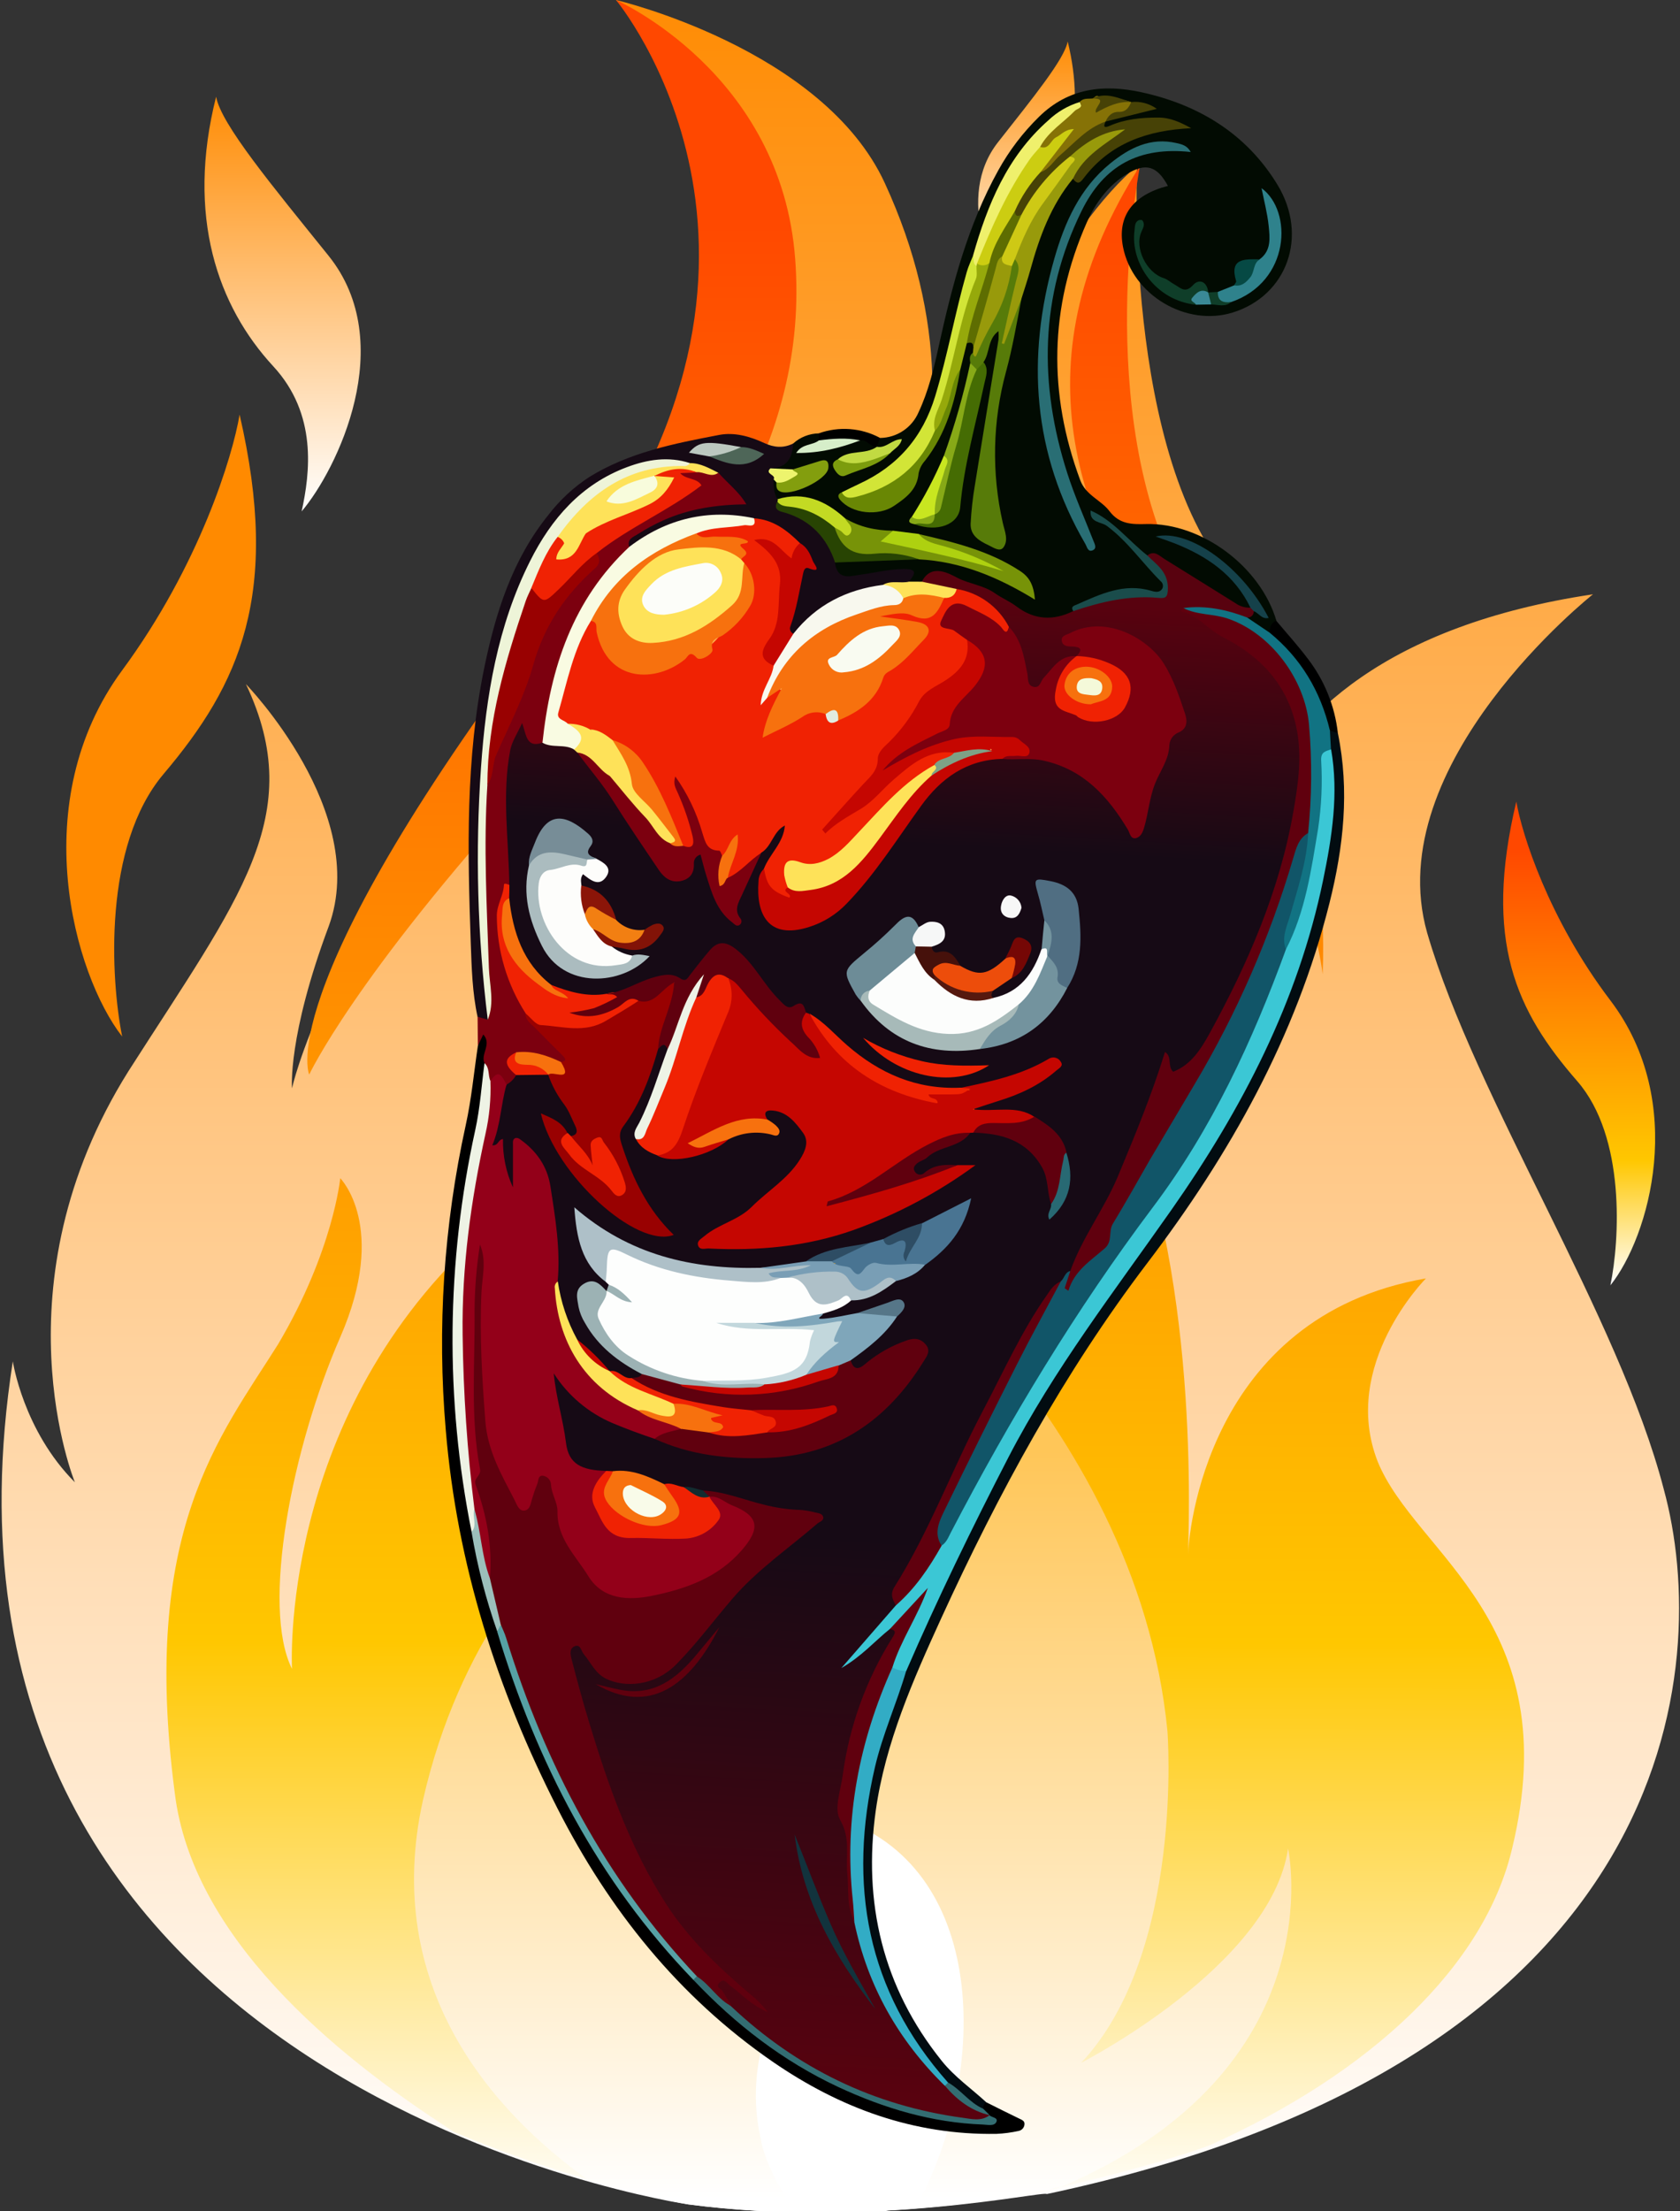 <svg width="152" height="200" viewBox="0 0 152 200" fill="none" xmlns="http://www.w3.org/2000/svg">
<rect x="0" y="0" width="152" height="200" fill="#333333" stroke="none"/>
<g clip-path="url(#clip0_336_326868)">
<path d="M62.28 199.375C62.28 199.375 -9.131 189.062 1.16 123.125C1.16 123.125 2.095 129.375 6.773 134.062C6.773 134.062 -0.535 116.25 11.626 96.875C21.605 81.25 27.876 73.75 22.251 61.875C22.251 61.875 33.493 73.438 29.751 83.75C26.009 93.75 26.419 98.438 26.419 98.438C26.419 98.438 29.107 85.648 45.634 64.398C55.613 51.585 75.689 19.375 55.731 0C55.731 0 74.442 4.375 80.055 16.562C85.668 28.75 85.376 40 81.614 49.688C77.251 62.812 95.088 62.5 91.626 52.5C86.001 36.25 96.982 19.963 102.876 15C102.876 15 101.626 43.75 112.876 53.75C124.126 63.75 111.238 86.562 111.238 86.562C111.238 86.562 106.626 59.375 144.126 53.75C144.126 53.75 124.761 69.062 129.126 84.375C133.492 99.375 146.476 119.062 150.53 134.687C154.896 150.625 152.089 186.25 94.711 198.438C94.399 198.125 79.119 201.562 62.28 199.375Z" fill="url(#paint0_linear_336_326868)"/>
<path d="M124.647 132.188C121.217 123.438 129.013 115.625 129.013 115.625C109.055 119.063 107.496 139.063 107.496 140.625C107.496 138.75 108.743 114.375 100.947 97.812C93.151 80.625 67.892 64.062 67.892 64.062C76.624 79.062 60.72 95.625 42.946 112.188C25.171 128.75 26.418 150.938 26.418 150.938C23.612 145.313 26.418 130.938 30.784 120.938C35.15 110.938 30.784 106.563 30.784 106.563C30.784 106.563 30.16 113.125 25.171 121.563C19.869 130 12.697 138.438 15.816 162.188C17.375 175 29.848 185.625 41.075 192.813C52.924 197.813 62.591 199.375 62.591 199.375C79.119 201.563 94.711 198.125 94.711 198.125C100.012 196.875 105.001 195.625 109.367 194.063C124.023 187.5 134.314 177.813 136.809 167.188C141.798 146.563 128.077 140.625 124.647 132.188ZM47.935 70.938C63.839 53.438 73.194 40 71.946 23.438C70.699 6.562 55.731 0 55.731 0C55.731 0 75.065 23.125 51.677 53.438C24.235 89.062 27.977 97.188 27.977 97.188C27.977 97.188 32.031 88.438 47.935 70.938ZM119.668 88.125C120.292 73.125 114.991 67.812 106.883 52.5C98.775 37.188 103.141 15 103.141 15C92.227 32.188 96.592 46.875 107.507 61.562C118.421 75.625 119.668 88.125 119.668 88.125Z" fill="url(#paint1_linear_336_326868)"/>
<path d="M116.54 167.188C114.98 177.812 97.829 186.562 97.829 186.562C107.184 176.562 105.625 156.562 105.625 156.562C102.819 127.812 76.936 109.062 76.936 109.062C76.936 109.062 85.668 115.625 69.14 134.063C52.613 152.813 56.979 167.188 56.979 167.188C53.548 162.812 51.989 153.437 61.344 140C70.7 126.25 61.344 119.062 61.344 119.062C68.517 129.687 44.817 134.062 38.268 162.812C34.526 179.687 44.505 190.938 53.237 197.188C58.538 198.75 62.28 199.375 62.28 199.375C78.807 201.562 94.399 198.125 94.399 198.125C95.023 198.125 95.335 197.812 95.958 197.812C120.905 187.188 116.54 167.188 116.54 167.188Z" fill="url(#paint2_linear_336_326868)"/>
<path d="M75.689 164.375C76.936 168.125 75.065 171.563 73.506 174.688C70.076 180.625 67.269 186.563 68.829 193.438C69.14 195.313 70.388 197.813 71.947 200C74.754 200 77.56 200 80.055 200C80.99 199.688 82.238 199.375 83.173 199.063C89.41 187.188 89.41 168.75 75.689 164.375Z" fill="url(#paint3_linear_336_326868)"/>
<path d="M11.053 60.625C18.053 51.125 21.053 41.25 21.678 37.5C25.428 53.75 21.678 61.875 14.802 70C9.302 76.5 10.011 88.542 11.053 93.75C6.678 88.125 2.303 72.5 11.053 60.625Z" fill="#FF8A00"/>
<path d="M29.722 23.125C24.623 16.792 20.008 11.25 19.552 8.75C16.821 19.583 19.713 27.708 24.721 33.125C28.728 37.458 28.051 42.778 27.292 46.25C30.479 42.5 36.096 31.042 29.722 23.125Z" fill="url(#paint4_linear_336_326868)"/>
<path d="M90.303 12.854C93.46 8.843 96.318 5.333 96.6 3.75C98.291 10.611 96.5 15.757 93.399 19.188C90.919 21.932 91.338 25.301 91.808 27.5C89.835 25.125 86.357 17.868 90.303 12.854Z" fill="url(#paint5_linear_336_326868)"/>
<path d="M145.703 90.486C140.094 83.097 137.691 75.417 137.19 72.5C134.185 85.139 137.19 91.458 142.699 97.778C147.106 102.833 146.538 112.199 145.703 116.25C149.209 111.875 152.714 99.722 145.703 90.486Z" fill="url(#paint6_linear_336_326868)"/>
<g clip-path="url(#clip1_336_326868)">
<path d="M79.629 39.609C80.373 39.601 81.098 39.376 81.716 38.962C82.335 38.548 82.819 37.963 83.111 37.279C83.999 35.385 84.489 33.346 84.935 31.306C86.144 25.806 87.557 20.381 90.32 15.406C91.305 13.624 92.545 11.995 94 10.569C96.666 7.948 99.857 7.589 103.307 8.35C108.502 9.495 112.777 12.117 115.571 16.693C118.412 21.355 116.445 26.733 111.544 28.262C107.322 29.579 102.459 26.686 101.608 22.348C101.063 19.56 102.482 17.634 105.667 16.813C104.694 15.015 103.683 14.692 101.975 15.729C100.268 16.766 99.111 18.351 98.318 20.145C94.941 27.819 94.822 35.586 97.735 43.431C98.242 44.801 99.612 45.217 100.381 46.231C101.279 47.414 102.398 47.434 103.694 47.397C108.729 47.274 114.038 51.248 115.481 56.136C115.271 56.547 115.306 57.077 114.869 57.377C114.433 57.304 114.019 57.136 113.657 56.884C113.294 56.632 112.991 56.303 112.771 55.921C112.832 55.758 112.925 55.609 113.044 55.483C113.163 55.356 113.306 55.255 113.464 55.184C113.587 55.088 114.324 55.551 113.756 54.831C110.842 51.126 109.877 49.838 106.497 48.865C108.388 49.293 110.603 50.956 112.447 53.162C112.893 53.695 113.529 54.202 113.167 55.061C112.366 55.487 111.769 54.974 111.18 54.581C109.245 53.293 107.136 52.294 105.244 50.936C104.824 50.601 104.292 50.437 103.755 50.476C102.042 49.331 100.996 47.42 99.347 46.808C101.095 47.755 102.596 49.535 104.19 51.222C104.755 51.822 105.816 52.361 105.355 53.343C104.895 54.324 103.898 53.675 103.123 53.634C100.85 53.447 98.86 54.176 97.112 55.554C95.259 56.643 93.487 56.369 91.814 55.169C89.824 53.739 87.537 53.039 85.229 52.361C84.486 52.142 83.909 52.39 83.355 52.83C83.179 52.906 82.986 52.936 82.795 52.919C82.603 52.901 82.419 52.835 82.26 52.728C82.056 51.833 81.386 51.828 80.678 51.912C79.477 52.055 78.303 52.401 77.091 52.413C76.071 52.413 75.234 52.16 75.462 50.837C76.525 50.103 77.793 50.356 78.929 50.313C80.252 50.263 81.596 50.141 82.927 50.205C86.479 50.383 89.749 51.49 92.878 53.369C92.234 51.329 87.648 49.194 83.003 48.675C82.243 48.668 81.486 48.581 80.745 48.416C79.183 48.349 77.676 48.087 76.359 47.169C75.912 46.999 75.497 46.752 75.135 46.438C74.165 45.535 73.072 45.109 71.729 45.389C71.21 45.514 70.662 45.435 70.199 45.168C69.947 44.962 69.776 44.674 69.715 44.354C69.654 44.035 69.708 43.704 69.867 43.42C70.051 43.184 70.243 43.257 70.433 43.42C70.622 43.583 70.651 43.877 70.881 43.968C71.755 44.311 73.874 43.327 74.454 42.196C73.41 42.263 72.539 42.732 71.604 42.805C71.021 42.828 70.438 42.884 69.888 42.639C69.651 42.467 69.567 42.144 69.841 42.089C70.957 41.858 71.181 40.821 71.767 40.11C72.402 39.536 73.224 39.211 74.081 39.196C74.162 39.267 74.224 39.358 74.261 39.46C74.298 39.562 74.309 39.671 74.293 39.778C74.177 40.285 73.74 40.384 73.189 40.579C74.958 40.702 76.33 39.618 77.918 39.606C78.585 39.571 79.014 39.953 79.375 40.437C79.136 41.209 78.405 41.107 77.84 41.273C77.274 41.439 76.674 41.363 76.19 41.733C75.776 42.758 76.482 42.607 77.006 42.441C78.172 42.048 79.337 41.637 80.296 40.807C80.433 40.671 80.581 40.546 80.739 40.434C80.57 40.323 80.465 40.498 80.331 40.536C79.999 40.629 79.675 40.711 79.364 40.474C79.119 40.09 79.314 39.834 79.629 39.609Z" fill="#020B02"/>
<path d="M121.047 66.318C122.116 71.507 121.557 76.608 120.283 81.689C117.247 93.796 111.268 104.43 103.785 114.259C96.238 124.185 90.341 135.049 85.165 146.349C82.604 151.955 80.104 157.618 79.236 163.751C78.07 172.065 79.853 179.73 85.209 186.398C86.375 187.855 87.893 188.901 89.239 190.142C89.252 190.284 89.22 190.426 89.148 190.549C89.076 190.672 88.967 190.769 88.837 190.827C87.325 190.535 86.561 189.163 85.358 188.423C80.5 183.179 78.137 176.922 77.755 169.848C77.438 164.021 78.772 158.486 80.94 153.114C81.194 152.485 81.407 151.841 81.631 151.2C87.415 137.301 94.402 124.08 103.587 112.08C109.863 103.885 114.791 94.93 117.935 85.08C119.517 80.127 120.473 75.012 120.324 69.756C120.267 69.079 120.175 68.405 120.047 67.737C120.018 67.189 119.975 66.639 120.26 66.132C120.63 65.771 120.817 66.138 121.047 66.318Z" fill="#020C11"/>
<path d="M69.995 43.356C69.995 43.976 69.995 44.594 70.342 45.142C70.415 45.247 70.484 45.356 70.546 45.468C70.96 46.161 71.738 46.266 72.373 46.592C74.15 47.501 75.473 48.725 75.543 50.887C75.762 52.568 77 52.087 77.976 51.956C79.247 51.784 80.494 51.469 81.796 51.461C83.099 51.452 82.74 51.967 82.242 52.6C81.645 53.278 80.768 52.876 80.069 53.165C77.131 53.73 74.407 54.706 72.428 57.124C72.35 57.216 72.255 57.292 72.147 57.347C72.04 57.402 71.922 57.435 71.802 57.444C71.065 57.267 71.114 56.687 71.28 56.192C71.709 54.916 71.863 53.57 72.201 52.285C72.259 52.055 72.274 51.755 72.446 51.624C73.664 50.694 72.798 50.048 72.154 49.363C70.969 48.288 69.721 47.324 68.043 47.196C65.432 46.694 62.733 46.942 60.257 47.912C59.135 48.358 58.302 49.331 57.087 49.59C55.837 48.903 56.991 48.425 57.34 48.206C58.797 47.271 60.298 46.397 62.002 45.952C63.547 45.547 65.15 45.541 66.77 45.078C66.064 44.466 65.479 43.708 64.765 43.064C63.934 42.639 63.095 42.249 62.142 42.19C57.413 41.413 53.899 43.56 50.944 46.919C48.596 49.59 47.285 52.833 46.256 56.186C44.796 61.109 43.99 66.202 43.858 71.335C43.782 73.456 43.514 75.574 43.613 77.704C43.811 82.094 43.773 86.496 44.397 90.857C44.487 91.287 44.438 91.735 44.257 92.136C43.829 92.614 43.532 92.22 43.211 91.979C42.73 89.776 42.675 87.533 42.593 85.319C42.302 76.975 42.115 68.62 43.817 60.384C44.84 55.431 46.34 50.63 49.61 46.581C50.643 45.23 51.9 44.065 53.325 43.137C56.918 40.92 60.98 40.116 65.059 39.338C66.452 39.07 67.862 39.472 69.139 40.067C70.039 40.483 70.887 40.55 71.761 40.113C71.703 41.43 71.178 42.327 69.721 42.359C69.678 42.729 70.336 42.901 69.995 43.356Z" fill="#160A15"/>
<path d="M88.953 190.725C88.943 190.61 88.965 190.495 89.016 190.392C89.068 190.289 89.147 190.203 89.245 190.142C90.238 190.637 91.226 191.141 92.228 191.619C92.459 191.73 92.698 191.817 92.692 192.094C92.691 192.242 92.639 192.386 92.546 192.501C92.452 192.616 92.321 192.696 92.176 192.726C91.515 192.875 90.842 192.964 90.165 192.994C82.674 193.119 75.99 190.664 69.905 186.468C61.382 180.586 55.112 172.732 50.444 163.57C44.954 152.791 41.344 141.458 40.333 129.356C39.539 120.119 40.148 110.814 42.139 101.759C42.661 99.399 42.879 96.975 43.238 94.583C43.314 94.412 43.354 94.226 43.354 94.038C43.377 93.785 43.276 93.415 43.715 93.435C43.859 93.449 43.994 93.51 44.1 93.608C44.205 93.707 44.275 93.838 44.298 93.98C44.493 94.732 44.182 95.469 44.202 96.22C44.071 99.673 43.284 103.026 42.666 106.417C42.084 109.654 41.824 112.928 41.501 116.206C41.125 120.153 41.597 124.045 41.638 127.961C41.673 131.433 42.337 134.88 43.016 138.297C43.555 141.373 44.313 144.407 45.283 147.375C48.413 157.516 52.842 166.973 59.724 175.176C60.785 176.441 62.003 177.557 63.011 178.862C66.254 182.227 69.803 185.236 73.959 187.401C77.312 189.149 80.826 190.576 84.574 191.304C86.168 191.583 87.787 191.695 89.405 191.639C89.376 191.545 89.321 191.461 89.248 191.395C89.093 191.188 88.77 191.068 88.953 190.725Z" fill="black"/>
<path d="M43.834 96.153C43.456 95.329 44.528 94.443 43.724 93.563C43.543 93.942 43.389 94.263 43.237 94.583L43.211 91.961L44.129 92.226C44.42 90.825 44.202 89.397 44.004 88.052C43.601 85.301 43.852 82.554 43.683 79.813C43.463 77.022 43.498 74.218 43.788 71.434C44.228 68.393 45.688 65.704 46.807 62.901C47.165 62.01 47.681 61.153 47.873 60.221C48.567 56.652 50.703 53.937 53.147 51.408C53.535 51.009 53.846 50.627 53.835 50.053C55.33 48.282 57.384 47.277 59.328 46.141C60.493 45.465 61.694 44.888 62.582 43.845C62.247 43.35 61.184 43.475 61.338 42.834C61.51 42.129 62.396 42.429 62.993 42.362C63.681 42.362 64.284 42.817 64.989 42.747C65.828 43.711 66.886 44.495 67.524 45.611C64.902 45.643 62.373 45.998 60.001 47.067C59.209 47.424 58.444 47.839 57.713 48.308C57.337 48.553 56.72 48.731 56.921 49.427C57.008 49.82 56.749 50.05 56.51 50.301C52.495 54.289 50.88 59.411 49.706 64.734C49.511 65.608 49.598 66.569 48.986 67.335C48.197 67.752 47.631 67.382 47.101 66.697C46.52 67.95 46.222 69.316 46.227 70.697C46.119 73.739 46.608 76.777 46.294 79.819C44.866 82.164 45.3 84.649 45.924 87.058C46.336 88.592 46.966 90.058 47.794 91.413C48.473 92.893 49.904 93.712 50.871 94.936C51.23 95.387 52.037 96.022 50.673 96.267C49.429 96.046 48.269 95.376 46.947 95.565C45.522 95.993 46.792 96.669 46.795 97.225C46.798 97.348 46.778 97.47 46.733 97.585C46.689 97.699 46.623 97.804 46.538 97.892C46.453 97.981 46.352 98.052 46.239 98.101C46.127 98.15 46.006 98.176 45.883 98.178C45.399 97.887 44.968 97.368 44.312 97.82C43.82 97.365 44.041 96.698 43.834 96.153Z" fill="#7C000F"/>
<path d="M121.046 66.318L120.335 66.074C119.84 65.986 119.799 65.549 119.703 65.2C118.978 62.565 117.537 60.183 115.539 58.318C115.227 58.027 114.892 57.718 114.883 57.229C114.875 56.739 114.971 56.337 115.466 56.139C116.419 57.278 117.421 58.377 118.313 59.562C119.826 61.522 120.771 63.859 121.046 66.318Z" fill="black"/>
<path d="M79.629 39.609C79.536 39.877 79.44 40.142 79.338 40.41C78.755 40.448 78.44 39.737 77.825 39.828C76.581 39.734 75.331 40.492 74.09 39.828L74.072 39.196C74.976 38.87 75.937 38.739 76.895 38.81C77.852 38.882 78.784 39.154 79.629 39.609Z" fill="black"/>
<path d="M45.828 98.097C46.197 97.895 46.501 97.592 46.703 97.222C47.454 96.567 48.34 96.861 49.185 96.87C49.333 96.894 49.476 96.936 49.613 96.995C50.633 98.507 51.738 99.981 52.341 101.732C52.545 102.315 52.524 102.898 51.65 102.935C51.444 102.894 51.254 102.793 51.105 102.644C50.68 102.184 50.286 101.689 49.675 101.453C50.636 105.24 55.086 110.67 60.202 111.533C59.086 110.158 58.096 108.89 57.417 107.422C57.358 107.288 57.274 107.169 57.21 107.037C56.044 104.643 55.074 102.332 57.172 99.818C58.338 98.411 58.553 96.436 59.322 94.767C59.8 94.102 60.229 94 60.564 94.877C60.164 96.917 59.349 98.804 58.588 100.704C58.326 101.368 57.868 101.96 57.892 102.72C58.131 103.661 59.017 103.868 59.698 104.305C60.089 104.48 60.485 104.756 60.922 104.619C62.545 104.104 64.296 103.906 65.686 102.79C66.904 101.951 68.309 102.088 69.678 102.117C69.678 101.697 69.337 101.601 69.2 101.362C68.661 100.416 69.163 100.107 70.016 100.115C72.269 100.145 73.973 103.154 72.671 105.001C70.802 107.663 68.282 109.8 65.351 111.209C64.717 111.478 64.178 111.93 63.804 112.509C67.301 112.611 70.634 112.838 73.86 111.85C76.814 110.944 79.789 110.07 82.555 108.611C84.064 107.815 85.372 106.729 86.867 105.927C86.95 105.885 87.026 105.83 87.092 105.764C86.934 105.642 86.768 105.796 86.602 105.764C85.675 105.726 84.784 105.764 83.956 106.277C83.473 106.568 82.89 106.63 82.572 106.041C82.255 105.453 82.68 105.053 83.12 104.718C84.51 103.664 86.255 103.276 87.695 102.303C87.835 102.234 87.984 102.183 88.138 102.152C90.915 102.044 93.164 102.95 94.615 105.464C95.198 106.472 95.198 107.6 95.416 108.669C95.428 108.86 95.411 109.051 95.367 109.237C96.48 108.025 96.731 106.525 96.165 104.413C95.798 102.828 94.598 102 93.298 101.266C92.558 100.823 91.745 100.777 90.918 100.788C90.384 100.788 89.851 100.818 89.324 100.774C88.869 100.736 88.199 100.855 88.129 100.264C88.076 99.801 88.712 99.681 89.099 99.547C90.847 99.002 92.596 98.464 94.143 97.406C94.563 97.115 95.113 96.952 95.323 95.967C92.529 97.397 89.804 98.35 86.893 98.633C82.394 99.07 78.837 97.106 75.66 94.201C74.842 93.45 74.087 92.628 73.123 92.051C73.005 91.972 72.895 91.882 72.793 91.783C72.653 91.652 72.522 91.408 72.362 91.416C70.22 91.515 69.486 89.75 68.463 88.43C67.896 87.651 67.243 86.938 66.517 86.303C65.567 85.52 65.01 85.575 64.186 86.493C63.91 86.829 63.651 87.179 63.411 87.542C62.726 88.468 62.091 89.258 60.692 88.593C59.885 88.206 58.964 88.739 58.203 89.103C57.074 89.646 55.873 90.025 54.637 90.228C52.941 90.554 51.379 90.123 49.87 89.392C46.956 87.416 45.994 84.477 45.79 81.156C45.84 80.771 45.77 80.355 46.082 80.04C46.029 75.976 45.391 71.9 46.163 67.848C46.312 67.067 46.804 66.353 47.236 65.395C47.62 66.377 47.577 67.691 49.051 67.175C50.042 67.015 51.018 66.997 51.933 67.504C52.109 67.635 52.267 67.789 52.402 67.961C55.115 70.773 56.962 74.205 59.142 77.398C59.395 77.812 59.679 78.207 59.99 78.58C60.969 79.638 61.869 79.481 62.385 78.164C62.56 77.724 62.621 77.106 63.215 77.132C63.81 77.159 63.865 77.768 64.008 78.225C65.089 81.663 65.089 81.663 66.281 82.886C66.441 80.657 67.703 78.895 68.659 77.007C69.151 76.424 69.504 75.734 69.973 75.131C70.264 74.77 70.62 74.257 71.138 74.548C71.569 74.811 71.281 75.335 71.138 75.731C70.765 76.835 69.99 77.704 69.39 78.671C69.231 78.971 69.114 79.292 69.04 79.623C68.749 80.993 68.967 82.312 70.025 83.233C70.998 84.084 72.243 83.816 73.347 83.382C75.244 82.633 76.71 81.307 77.939 79.699C79.687 77.43 81.325 75.096 82.974 72.763C84.848 70.111 87.301 68.349 90.705 68.276C93.989 68.014 96.952 68.745 99.446 71.032C100.498 71.999 101.221 73.202 102.031 74.347C102.217 74.612 102.322 75.046 102.719 75.017C103.115 74.988 103.208 74.551 103.234 74.24C103.438 71.891 104.522 69.826 105.303 67.661C105.469 67.201 105.595 66.683 105.973 66.391C107.046 65.57 106.848 64.643 106.48 63.539C105.635 61.092 104.543 58.878 102.034 57.712C100.323 56.923 98.616 56.774 96.891 57.663C96.961 58.403 98.733 58.246 97.681 59.391C97.564 59.477 97.438 59.549 97.305 59.606C96.159 59.795 95.484 60.611 94.81 61.45C94.461 61.887 94.155 62.528 93.456 62.356C92.756 62.184 92.622 61.447 92.532 60.844C92.364 59.444 91.865 58.103 91.075 56.935C90.587 56.06 89.91 55.305 89.094 54.725C88.277 54.145 87.341 53.754 86.354 53.581C85.358 53.29 84.251 53.337 83.406 52.602C84.28 50.895 85.929 51.912 86.646 52.273C87.744 52.83 89.006 52.932 90.043 53.672C90.641 54.094 91.366 54.394 91.984 54.86C93.59 56.075 95.314 56.157 97.104 55.268C99.096 54.057 101.426 53.521 103.747 53.739C104.289 53.788 105.021 54.091 105.324 53.465C105.627 52.839 105.227 52.174 104.741 51.65C104.35 51.236 103.849 50.881 103.814 50.231C104.458 49.742 104.901 50.278 105.364 50.563C107.503 51.88 109.63 53.223 111.775 54.551C112.171 54.838 112.653 54.982 113.142 54.959C113.413 54.898 113.517 54.994 113.433 55.265C113.441 55.344 113.431 55.423 113.404 55.497C113.378 55.571 113.335 55.639 113.279 55.694C113.224 55.75 113.156 55.793 113.082 55.819C113.008 55.846 112.929 55.856 112.85 55.848C112.448 56.197 112.005 56.026 111.623 55.871C110.505 55.462 109.317 55.276 108.127 55.327C109.062 56.2 110.152 56.824 111.239 57.468C116.618 60.672 118.454 64.835 117.804 70.706C116.892 78.91 113.686 86.28 109.904 93.467C109.305 94.579 108.527 95.585 107.602 96.445C107.215 96.812 106.827 97.193 106.224 97.129C105.292 96.777 105.6 96.008 105.603 95.518C103.771 102.335 100.455 108.71 97.153 115.093C96.798 115.434 96.483 115.821 96.119 116.153C94.572 117.429 93.77 119.227 92.835 120.913C89.475 126.941 86.622 133.213 83.65 139.424C83.07 140.598 82.43 141.742 81.733 142.851C81.275 143.599 81.048 144.328 81.246 145.181C80.091 147.092 78.612 148.788 76.876 150.192C77.546 149.554 78.577 148.759 79.443 147.777C79.792 147.378 80.209 147.022 80.821 147.153C81.64 147.704 81.054 148.266 80.803 148.782C79.693 151.043 78.344 153.196 77.706 155.669C76.986 158.336 76.54 161.069 76.377 163.826C76.33 164.019 76.339 164.221 76.403 164.409C77.555 166.297 76.986 168.38 77.079 170.384C77.096 171.449 77.251 172.506 77.543 173.53C78.07 174.932 78.347 176.406 78.808 177.83C80.148 181.97 82.762 185.28 85.582 188.467C86.809 189.545 88.004 190.669 89.542 191.313L89.525 191.293C89.583 191.916 89.105 191.875 88.75 191.849C79.924 191.235 72.432 187.622 65.978 181.682C65.654 181.201 65.313 180.726 64.996 180.225C64.751 179.849 64.495 179.447 64.972 179.077C65.45 178.707 65.809 178.97 66.138 179.293C66.759 179.913 67.507 180.377 68.079 180.904C65.766 179.064 63.635 177.006 61.718 174.757C58.638 171.042 56.659 166.707 55.016 162.25C53.639 158.623 52.488 154.914 51.569 151.145C51.389 150.59 51.315 150.005 51.35 149.423C51.4 149.073 51.51 148.747 51.886 148.633C52.051 148.586 52.227 148.591 52.389 148.649C52.55 148.707 52.69 148.815 52.787 148.957C53.01 149.211 53.205 149.489 53.369 149.784C54.937 152.654 58.568 152.424 60.497 150.588C61.584 149.551 62.781 148.593 63.606 147.334C65.937 143.786 69.238 141.237 72.42 138.556C72.854 138.192 73.408 137.936 73.624 137.391C73.568 137.199 73.449 137.082 73.312 137.076C70.18 136.989 67.245 135.949 64.253 135.194C64.012 135.161 63.77 135.143 63.527 135.139C62.959 134.998 62.382 134.901 61.799 134.848C61.223 134.715 60.639 134.617 60.051 134.556C58.565 134.067 57.157 133.254 55.505 133.444C55.278 133.444 55.048 133.444 54.821 133.444C51.953 133.237 50.963 132.299 50.683 129.426C50.537 127.923 49.992 126.513 49.771 125.024C49.724 124.701 49.602 124.299 49.946 124.089C50.289 123.879 50.619 124.179 50.788 124.439C52.807 127.553 56.074 128.677 59.328 129.822C67.778 132.788 74.917 132.316 81.04 125.997C81.864 125.109 82.573 124.121 83.149 123.055C83.368 122.673 83.563 122.233 83.204 121.84C82.846 121.447 82.409 121.572 81.981 121.703C80.757 122.073 79.722 122.778 78.673 123.489C78.091 123.897 77.316 124.503 76.797 123.32C76.797 122.641 77.304 122.321 77.764 122.003C78.977 121.157 80.03 120.103 80.873 118.889C81.194 118.452 81.511 117.933 80.553 118.157C79.497 118.407 78.46 118.73 77.45 119.125C76.538 119.45 75.579 119.624 74.612 119.64C73.933 119.672 73.341 119.413 74.169 118.65C75.043 118.146 76.1 117.997 76.951 117.412C78.368 117.066 79.705 116.448 80.885 115.591C81.812 115.221 82.796 114.953 83.507 114.158C85.029 112.782 86.634 111.474 87.4 109.161C85.836 109.578 84.743 110.487 83.461 110.938C82.295 111.384 81.13 111.856 79.964 112.337C79.562 112.517 79.141 112.651 78.708 112.736C76.715 113.12 74.711 113.47 72.863 114.376C71.59 114.734 70.27 114.749 68.976 114.938C62.921 115.457 57.484 113.846 52.618 110.257C52.422 112.005 53.177 113.732 54.896 115.53C55.047 115.689 55.164 115.878 55.24 116.083C55.257 116.192 55.247 116.304 55.211 116.408C55.176 116.513 55.116 116.607 55.036 116.683C54.981 116.727 54.918 116.759 54.85 116.778C54.783 116.796 54.712 116.801 54.643 116.791C54.098 116.543 53.562 116.007 52.956 116.622C52.443 117.141 52.545 117.787 52.781 118.37C53.377 119.951 54.408 121.33 55.756 122.35C56.586 122.97 57.583 123.413 58.142 124.363C58.035 124.8 57.679 124.849 57.321 124.902C56.569 124.983 55.98 124.538 55.33 124.287C55.204 124.23 55.083 124.162 54.969 124.083C53.891 123.136 52.929 122.044 51.848 121.117C50.897 119.49 50.301 117.68 50.1 115.806C50.229 113.091 50.007 110.371 49.439 107.713C49.13 106.178 48.917 104.48 46.886 103.879C46.717 104.852 46.886 105.858 46.758 106.833C46.711 107.154 46.7 107.585 46.289 107.635C45.878 107.684 45.738 107.285 45.618 106.976C45.394 106.394 45.45 105.729 45.286 105.12C45.149 104.599 45.438 103.853 44.558 103.687C44.453 103.667 44.395 103.422 44.427 103.294C44.873 101.572 44.628 99.635 45.828 98.097Z" fill="url(#paint7_linear_336_326868)"/>
<path d="M87.788 32.833C87.738 32.489 87.683 32.145 88.027 31.904C89.21 29.282 90.725 26.805 91.273 23.927C91.384 23.636 91.544 23.397 91.899 23.388C92.561 23.63 92.564 24.218 92.459 24.719C92.025 26.759 91.369 28.769 90.912 30.546C91.229 29.963 91.284 29.014 91.579 28.151C91.742 27.674 91.707 27.056 92.421 26.986C91.99 29.209 91.617 31.443 91.016 33.637C89.805 38.091 89.705 42.775 90.725 47.277C90.894 48.037 91.273 48.836 90.789 49.506C90.466 49.954 89.854 49.506 89.46 49.322C88.633 48.935 87.77 48.448 87.82 47.353C87.88 46.194 88.008 45.039 88.202 43.895C88.901 39.501 89.629 35.114 90.34 30.724C90.36 30.466 90.36 30.207 90.34 29.949C89.344 30.657 89.574 31.918 88.977 32.769C89.122 33.27 88.735 33.352 88.414 33.5C87.916 33.573 87.995 33.054 87.788 32.833Z" fill="#577B09"/>
<path d="M107.733 13.748C103.071 13.25 99.889 14.931 97.843 19.108C94.075 26.817 93.985 34.761 96.57 42.814C97.234 44.882 98.129 46.878 98.924 48.903C99.049 49.22 99.271 49.608 98.848 49.777C98.426 49.946 98.353 49.468 98.196 49.194C93.431 41.008 92.834 32.37 95.392 23.391C96.334 20.102 97.694 17.031 100.439 14.791C102.188 13.372 104.087 12.399 106.448 12.941C106.923 13.052 107.398 13.145 107.733 13.748Z" fill="#296E74"/>
<path d="M107.068 54.994C109.073 54.732 110.976 55.137 112.835 55.848L114.875 57.223C117.719 59.554 119.479 62.525 120.326 66.074C120.356 66.641 120.387 67.209 120.42 67.778C119.811 68.524 119.956 69.415 119.945 70.278C119.92 75.205 119.026 80.09 117.305 84.707C117.124 85.182 117.013 85.759 116.39 85.916C115.44 85.24 115.833 84.343 116.078 83.547C116.742 81.371 117.322 79.178 117.791 76.952C117.915 76.435 117.97 75.904 117.955 75.373C118.223 72.101 118.351 68.847 118.019 65.555C117.567 61.092 114.202 57.034 109.77 56.043C108.82 55.828 107.876 55.594 107.068 54.994Z" fill="#117383"/>
<path d="M76.401 46.84C77.744 47.679 79.233 47.976 80.795 48.005C81.182 48.233 80.11 48.588 80.9 48.833C83.814 49.707 86.934 49.87 89.691 51.353C87.905 50.447 85.961 50.036 84.114 49.34C83.65 49.165 83.047 49.031 83.114 48.3C86.32 49.04 89.49 49.803 92.293 51.644C93.15 52.206 93.523 52.914 93.639 54.234C90.262 52.168 86.888 50.779 83.135 50.589C81.663 50.339 80.165 50.386 78.688 50.348C76.479 50.292 76.211 50.214 75.381 48.139C75.381 47.912 75.439 47.557 75.701 47.659C76.797 48.081 76.287 47.207 76.401 46.84Z" fill="#779308"/>
<path d="M76.164 44.527C76.683 44.273 77.198 44.011 77.723 43.769C81.22 42.161 83.484 39.551 84.614 35.825C85.745 32.099 86.406 28.306 87.467 24.606C87.61 24.099 87.843 23.621 88.035 23.132C88.402 23.362 88.49 23.755 88.618 24.125C88.874 25.856 87.843 27.286 87.502 28.88C86.773 32.288 85.701 35.606 84.842 38.983C83.603 42.394 81.1 44.378 77.662 45.261C77.047 45.404 76.254 45.611 76.164 44.527Z" fill="#D2E537"/>
<path d="M92.424 26.992C91.895 28.365 91.369 29.738 90.845 31.111L90.635 31.059C91.054 29.2 91.457 27.335 91.911 25.483C92.08 24.781 92.406 24.108 91.815 23.443C91.794 21.777 92.52 20.373 93.464 19.094C94.469 17.733 95.175 16.16 96.416 14.969C96.537 14.848 96.627 14.699 96.677 14.536C96.728 14.372 96.739 14.199 96.707 14.03C97.803 12.303 99.639 11.851 101.425 11.327C101.542 11.29 101.669 11.296 101.782 11.345C101.895 11.393 101.986 11.481 102.04 11.592C102.179 11.91 101.952 12.146 101.722 12.32C101.104 12.784 100.437 13.168 99.802 13.608C98.761 14.331 98.097 15.441 97.072 16.166C95.093 18.567 94.05 21.41 93.237 24.352C92.992 25.247 92.698 26.115 92.424 26.992Z" fill="#989A0B"/>
<path d="M97.071 16.178C98.047 14.051 100.037 13.034 101.797 11.7C99.807 11.848 98.228 12.851 96.794 14.167C96.628 14.942 95.99 15.368 95.468 15.848C94.273 16.944 93.516 18.371 92.508 19.607C91.966 19.924 91.689 19.723 91.596 19.149C92.031 17.699 92.846 16.392 93.956 15.362C95.454 14.159 96.675 12.638 98.277 11.575C98.793 11.228 99.236 10.535 100.026 10.992C99.81 11.473 99.889 11.604 100.413 11.374C101.809 10.765 103.274 10.631 104.784 10.634C105.9 10.634 106.786 11.056 107.776 11.595C103.831 11.778 100.463 12.941 98.064 16.09C97.63 16.684 97.444 16.606 97.071 16.178Z" fill="#474206"/>
<path d="M88.37 33.416L89.008 32.775C89.477 33.407 89.198 34.048 89.058 34.703C88.268 38.412 87.213 42.065 86.878 45.867C86.738 47.452 84.818 48.154 82.799 47.431C83.151 46.849 84.093 47.268 84.334 46.505C84.396 46.38 84.463 46.263 84.535 46.144C85.678 42.356 86.616 38.534 87.621 34.721C87.749 34.22 87.744 33.637 88.37 33.416Z" fill="#456C03"/>
<path d="M76.164 44.527C76.482 45.15 77.009 45.051 77.537 44.914C80.85 44.064 83.26 42.15 84.588 38.951C85.078 37.337 85.739 35.778 86.112 34.126C86.194 33.771 86.363 33.366 86.882 33.41C86.395 36.384 85.591 39.236 83.694 41.666C83.401 41.987 83.2 42.38 83.111 42.805C82.983 44.282 81.981 45.013 80.885 45.756C79.48 46.703 77.076 46.482 76.004 45.197C75.777 44.932 75.786 44.67 76.164 44.527Z" fill="#698704"/>
<path d="M88.35 24.064C87.983 23.837 88.149 23.429 88.035 23.117C89.341 18.511 91.127 14.167 94.833 10.899C95.643 10.125 96.623 9.552 97.695 9.226C97.986 9.809 97.986 9.94 97.29 10.514C96.214 11.388 95.116 12.262 94.355 13.445C92.141 16.113 90.783 19.271 89.376 22.38C89.201 22.88 88.973 23.359 88.697 23.81C88.603 23.921 88.484 24.008 88.35 24.064Z" fill="#EFF06C"/>
<path d="M94.107 13.285C94.845 11.895 96.2 11.106 97.251 10.019C97.45 9.815 98.073 9.771 97.686 9.226C97.995 8.848 98.434 8.953 98.837 8.909C98.882 8.895 98.924 8.873 98.962 8.845C99.65 8.16 99.545 9.754 100.299 9.276C100.882 8.909 101.657 8.985 102.339 9.229C102.54 9.932 102.147 10.176 101.547 10.275C100.975 10.346 100.442 10.598 100.025 10.995C98.344 11.578 97.234 12.912 95.946 14.01C95.334 14.526 94.952 15.309 94.134 15.58C94.075 14.068 95.669 13.626 95.987 12.53C95.637 12.711 95.311 13.212 94.821 13.48C94.559 13.626 94.198 13.914 94.107 13.285Z" fill="#867206"/>
<path d="M113.96 23.458C115.044 22.666 114.892 21.497 114.782 20.413C114.665 19.274 114.362 18.153 114.141 17.02C116.964 19.082 116.763 25.468 111.381 27.324C110.67 27.423 109.755 27.781 110.181 26.4L111.638 25.818C111.95 25.697 112.233 25.51 112.467 25.269C112.701 25.029 112.88 24.741 112.993 24.425C113.188 23.912 113.59 23.732 113.96 23.458Z" fill="#2F828C"/>
<path d="M75.515 47.708C76.074 49.456 77.065 50.286 79.084 50.083C80.455 49.939 81.84 50.11 83.135 50.584L75.558 50.875C74.801 48.629 73.37 47.088 71.054 46.377C70.78 46.292 69.85 46.196 70.337 45.36C71.772 45.385 73.178 45.761 74.434 46.456C74.929 46.747 75.43 47.053 75.515 47.708Z" fill="#284403"/>
<path d="M103.814 50.243C104.642 51.073 105.644 51.685 105.667 53.156C105.667 54.068 105.452 54.132 104.779 54.071C102.121 53.832 99.598 54.438 97.109 55.271C96.818 54.852 97.211 54.77 97.439 54.671C99.566 53.736 101.678 52.716 104.126 53.427C104.461 53.523 104.916 53.66 105.169 53.22C105.22 53.107 105.232 52.981 105.201 52.861C105.171 52.74 105.101 52.634 105.003 52.559C103.36 50.922 102.04 48.975 100.151 47.568C99.618 47.172 98.572 47.303 98.674 46.173C100.757 47.082 102.095 48.903 103.814 50.243Z" fill="#1A4C4B"/>
<path d="M88.35 24.064C88.371 23.99 88.385 23.915 88.394 23.84C88.86 23.706 89.35 23.388 89.705 24.032C89.123 26.421 88.63 28.845 87.47 31.05C87.276 31.827 87.082 32.614 86.888 33.41C86.06 34.476 86.107 35.863 85.559 37.037C85.267 37.687 85.133 38.421 84.594 38.951C84.303 37.914 84.915 37.037 85.206 36.137C86.372 32.533 86.838 28.731 88.301 25.209C88.432 24.877 88.339 24.448 88.35 24.064Z" fill="#96A90B"/>
<path d="M87.47 31.05C87.886 28.556 88.871 26.223 89.509 23.79C89.378 23.642 89.241 23.455 89.305 23.271C89.856 21.707 90.299 20.067 91.814 19.085C91.849 19.476 91.998 19.668 92.397 19.414C92.823 19.913 92.432 20.314 92.216 20.711C91.73 21.585 91.322 22.511 90.856 23.4C89.996 25.751 89.431 28.192 88.594 30.546C88.49 30.837 88.711 31.42 88.064 31.376C88.05 30.939 87.787 30.945 87.47 31.05Z" fill="#5E6D01"/>
<path d="M83.126 48.294C83.746 49.072 84.691 49.191 85.55 49.442C87.381 49.967 89.142 50.71 90.795 51.656C87.194 50.566 83.534 49.803 79.679 48.97L80.795 47.999L83.126 48.294Z" fill="#AED110"/>
<path d="M88.079 31.376C88.755 29.008 89.448 26.645 90.089 24.268C90.206 23.84 90.238 23.423 90.672 23.199C90.914 23.54 91.302 23.732 91.546 24.073C91.293 25.933 90.67 27.724 89.713 29.34C89.21 30.221 88.762 31.131 88.37 32.067C88.312 32.198 88.271 32.332 88.123 32.175C88.061 32.11 88.055 31.994 88.026 31.904C88.044 31.726 88.061 31.551 88.079 31.376Z" fill="#989A0B"/>
<path d="M113.429 55.274L113.138 54.968C111.716 52.008 109.222 50.307 106.276 49.142C105.745 48.935 105.206 48.757 104.557 48.524C107.622 47.804 112.424 51.324 114.784 55.886C114.152 56.043 113.887 55.428 113.429 55.274Z" fill="#15414A"/>
<path d="M108.2 27.56C104.566 27.19 102.247 23.799 102.649 20.836C102.692 20.501 102.649 20.137 102.99 19.933C103.083 19.878 103.313 19.883 103.36 19.933C103.634 20.306 103.412 20.629 103.258 20.993C102.631 22.45 103.747 24.673 105.28 25.151C105.635 25.261 105.93 25.553 106.268 25.733C106.81 26.025 107.223 26.581 107.952 25.774C108.482 25.191 109.217 25.445 109.316 26.43C108.823 26.703 108.185 26.811 108.2 27.56Z" fill="#0F3E29"/>
<path d="M75.515 47.708C74.349 46.718 73.061 46.001 71.502 45.835C71.086 45.788 70.628 45.774 70.337 45.372C70.356 45.337 70.367 45.298 70.371 45.259C70.374 45.219 70.37 45.179 70.357 45.142C72.732 44.442 74.676 45.273 76.415 46.84C76.516 47.003 76.629 47.157 76.753 47.303C77.068 47.635 77.138 48.066 76.838 48.34C76.494 48.652 76.29 48.142 76.022 47.991L75.515 47.708Z" fill="#C3DA23"/>
<path d="M88.37 33.416C87.327 35.603 87.205 38.036 86.511 40.326C85.966 42.156 85.593 44.035 85.136 45.89C85.106 46.033 85.039 46.166 84.942 46.276C84.845 46.385 84.721 46.467 84.582 46.514C83.86 45.474 84.527 44.512 84.772 43.531C84.964 42.758 85.558 42.097 85.398 41.226C86.382 38.485 87.18 35.681 87.788 32.833L88.37 33.416Z" fill="#87A917"/>
<path d="M71.729 42.456L74.212 41.686C74.833 41.491 75.005 41.794 74.943 42.345C74.821 43.423 71.447 44.999 70.503 44.41C70.211 44.239 70.237 43.921 70.252 43.627C70.57 43.018 71.622 43.332 71.729 42.456Z" fill="#839E0E"/>
<path d="M83.417 52.611L86.561 53.273C86.762 54.217 86.15 54.365 85.439 54.423C84.25 54.206 83.037 54.149 81.832 54.254C81.102 53.93 80.439 53.47 79.88 52.9C80.626 52.457 81.471 52.786 82.249 52.608L83.417 52.611Z" fill="#FEE259"/>
<path d="M85.395 41.226C86.001 41.611 85.594 42.068 85.48 42.493C85.121 43.822 84.507 45.092 84.579 46.514V46.528C83.667 47.292 83.102 47.353 82.49 46.758C83.613 45 84.585 43.149 85.395 41.226Z" fill="#C8E620"/>
<path d="M75.806 41.541C76.811 40.629 78.279 41.165 79.337 40.41C80.182 40.574 80.73 39.703 81.596 39.723C81.444 40.378 80.887 40.597 80.526 40.999C79.503 41.55 78.516 42.208 77.3 42.225C76.715 42.231 75.989 42.453 75.806 41.541Z" fill="#C1DA42"/>
<path d="M74.092 39.831C75.337 39.673 76.584 39.571 77.828 39.831C76.01 40.515 74.156 40.996 72.038 40.97C72.586 40.102 73.51 40.3 74.092 39.831Z" fill="#D6EEC9"/>
<path d="M75.806 41.541C76.892 42.123 77.985 41.899 79.072 41.541C79.564 41.38 80.042 41.174 80.529 40.99C79.436 42.156 77.871 42.403 76.493 43.009C76.077 43.193 75.791 42.901 75.558 42.552C75.258 42.112 75.275 41.771 75.806 41.541Z" fill="#7C9C0D"/>
<path d="M113.96 23.458C113.377 23.843 113.511 24.597 113.127 25.072C112.742 25.547 112.331 25.946 111.649 25.803C111.719 25.678 111.871 25.512 111.842 25.43C111.204 23.318 112.631 23.44 113.96 23.458Z" fill="#064944"/>
<path d="M100.026 10.995C100.251 10.47 100.627 10.103 101.212 10.121C101.871 10.138 102.133 9.736 102.346 9.229C103.167 9.141 103.993 9.36 104.662 9.844L100.026 10.995Z" fill="#474206"/>
<path d="M71.729 42.456C71.706 42.7 72.562 42.712 71.936 43.076C71.429 43.367 70.913 43.749 70.252 43.627L69.995 43.356C70.249 42.928 69.15 42.878 69.704 42.359L71.729 42.456Z" fill="#EDF46D"/>
<path d="M102.357 9.229C101.206 9.142 100.204 9.608 99.169 10.194C98.878 9.754 100.367 8.865 98.843 8.909C100.072 8.291 101.191 8.891 102.357 9.229Z" fill="#474206"/>
<path d="M108.199 27.56C108.132 27.321 107.59 27.268 107.873 26.928C108.231 26.502 108.648 26.054 109.307 26.447C109.598 26.756 110.05 27.03 109.575 27.534L108.199 27.56Z" fill="#3A8996"/>
<path d="M82.482 46.747C83.242 47.26 83.883 46.674 84.571 46.517C84.571 47.973 83.379 47.099 82.797 47.42C82.392 47.347 82.01 47.251 82.482 46.747Z" fill="#87A917"/>
<path d="M109.581 27.537C109.49 27.175 109.403 26.811 109.312 26.45L110.187 26.4C110.155 27.274 110.7 27.391 111.387 27.324C110.831 27.81 110.19 27.545 109.581 27.537Z" fill="#0F3E29"/>
<path d="M116.343 85.872C118.115 82.446 118.633 78.688 119.257 74.953C119.565 72.905 119.657 70.83 119.534 68.763C119.499 67.976 119.962 67.944 120.434 67.778C121.136 71.778 120.513 75.714 119.709 79.609C117.442 90.583 112.38 100.293 106.013 109.386C100.862 116.733 95.355 123.838 91.217 131.847C87.948 138.178 84.83 144.584 81.995 151.124C81.907 151.197 81.807 151.251 81.698 151.284C81.59 151.317 81.476 151.329 81.364 151.317C81.251 151.306 81.141 151.273 81.042 151.219C80.942 151.166 80.854 151.093 80.782 151.005C80.424 150.483 80.642 149.959 80.852 149.481C81.525 147.873 82.312 146.316 83.207 144.82C82.574 145.636 81.718 146.658 80.52 147.325C79.139 148.429 77.976 149.796 76.12 150.868L81.059 145.193C81.435 143.998 82.542 143.355 83.195 142.367C83.804 141.441 84.439 140.534 85.013 139.582C87.292 136.025 89.031 132.17 91.112 128.511C94.659 122.327 98.57 116.358 102.826 110.638C107.488 104.322 111.404 97.616 114.19 90.245C114.749 88.733 115.134 87.087 116.343 85.872Z" fill="#3BC7D5"/>
<path d="M80.739 150.807C81.119 151.021 81.549 151.131 81.986 151.124C81.132 154.052 79.859 156.843 79.162 159.826C76.697 170.419 78.387 180.047 85.777 188.356C85.879 188.648 85.739 188.7 85.485 188.648C81.284 184.525 78.492 179.616 77.294 173.833C76.726 171.666 77.038 169.431 76.817 167.249C76.275 161.927 77.828 157.053 79.646 152.193C79.862 151.625 79.946 150.929 80.739 150.807Z" fill="#32ACC5"/>
<path d="M85.491 188.645L85.783 188.353C86.948 189.012 87.709 190.183 88.956 190.722L89.539 191.304C87.869 190.92 86.584 189.926 85.491 188.645Z" fill="#336D72"/>
<path d="M85.421 54.077C86.004 54.112 86.412 53.873 86.555 53.273C87.556 53.436 88.505 53.831 89.326 54.427C90.147 55.022 90.818 55.801 91.284 56.702C91.074 57.447 90.993 57.517 90.41 57.016C89.505 56.224 88.466 55.599 87.342 55.172C86.759 54.956 86.328 55.041 85.958 55.548C85.625 56.002 85.451 56.381 86.153 56.655C86.782 56.9 87.397 57.185 87.706 57.858C88.178 59.533 87.429 60.789 86.062 61.52C83.256 63.029 81.73 65.782 80.235 68.221C78.859 70.441 77.091 72.192 75.8 73.922C78.492 72.999 80.171 70.184 82.793 68.562C83.886 67.886 85.028 67.376 86.334 68.028C86.284 69.077 85.168 68.902 84.699 69.433C82.021 71.073 79.847 73.272 77.831 75.641C76.939 76.69 75.975 77.619 74.69 78.155C74.157 78.392 73.573 78.493 72.991 78.446C71.129 78.266 71.129 78.266 71.464 80.165C71.464 80.526 71.986 80.873 71.61 81.22C71.234 81.567 70.765 81.374 70.4 81.132C69.488 80.526 68.652 79.851 69.124 78.551C69.649 77.22 70.89 76.238 71.012 74.662C69.937 75.21 69.847 76.538 68.871 77.127C67.996 78.068 67.414 79.37 65.852 79.422C65.365 78.301 66.298 77.418 66.347 76.424C66.076 76.824 65.995 77.479 65.263 77.465C63.978 77.202 63.372 76.43 63.063 75.134C62.696 73.599 61.869 72.197 61.193 70.586C61.857 72.311 62.714 73.791 62.967 75.504C63.142 76.669 62.938 76.867 61.831 76.669C60.648 74.953 59.91 73.007 59.057 71.134C58.307 69.447 57.001 68.069 55.356 67.23C54.695 66.869 54.065 66.435 53.316 66.269C52.646 65.998 51.938 65.864 51.253 65.651C50.7 65.383 50.184 65.019 50.303 64.343C50.813 61.43 51.486 58.572 53.235 56.096C53.316 56.041 53.408 56.005 53.506 55.992C53.603 55.98 53.701 55.99 53.794 56.022C53.886 56.053 53.97 56.107 54.038 56.177C54.107 56.247 54.158 56.332 54.188 56.425C54.305 56.742 54.403 57.066 54.479 57.395C55.592 60.736 58.748 61.677 61.598 59.513C61.79 59.367 61.971 59.087 62.18 59.09C64.552 59.14 65.287 56.914 66.703 55.714C68.273 54.383 68.195 53.051 67.157 51.137C67.025 50.977 66.942 50.781 66.918 50.575C67.09 50.059 66.464 49.471 67.067 48.952C66.062 48.926 65.065 48.981 64.074 48.911C63.579 48.876 62.958 48.949 62.909 48.177C63.527 47.303 64.503 47.411 65.391 47.321C66.336 47.222 67.323 47.397 68.203 46.878C69.952 46.983 71.213 47.965 72.385 49.127C71.916 50.974 71.767 51.029 70.345 49.849C70.016 49.536 69.617 49.307 69.18 49.182C70.791 50.115 70.928 51.656 70.896 53.24C70.864 54.825 70.948 56.41 70.048 57.75C69.418 58.688 69.442 59.408 70.164 60.186C70.313 61.182 69.611 61.905 69.325 62.761C69.325 62.805 69.241 62.869 69.247 62.875C69.343 62.977 69.343 62.814 69.413 62.805C69.771 62.514 70.115 61.931 70.61 62.377C70.98 62.706 70.674 63.221 70.45 63.574C69.896 64.448 69.809 65.474 69.284 66.379C69.171 66.484 69.576 66.406 69.398 66.365C69.319 66.347 69.328 66.304 69.424 66.231C70.59 65.357 71.971 64.862 73.233 64.16C73.687 63.906 74.177 64.096 74.602 64.372C74.964 64.707 75.313 65.086 75.876 64.745C77.537 64.025 78.827 62.968 79.565 61.249C80.034 60.148 81.345 59.792 82.062 58.875C82.327 58.534 82.691 58.272 82.968 57.934C83.626 57.133 83.513 56.792 82.493 56.588C81.427 56.375 80.293 56.439 79.174 55.769C80.01 54.93 81.013 55.073 81.797 55.262C83.323 55.615 84.504 55.373 85.421 54.077Z" fill="#F02203"/>
<path d="M44.097 70.991C43.739 76.526 44.048 82.03 44.234 87.545C44.287 89.103 44.765 90.685 44.13 92.232C43.196 84.668 42.991 77.033 43.518 69.43C43.966 62.971 45.012 56.611 47.961 50.741C49.884 46.907 52.586 43.799 56.729 42.249C58.571 41.558 60.479 41.255 62.426 41.885C62.458 42.386 62.079 42.412 61.75 42.421C56.968 42.557 53.48 44.941 50.776 48.702C49.611 50.112 49.063 51.848 48.349 53.494C46.628 57.954 45.406 62.59 44.703 67.318C44.535 68.541 44.342 69.762 44.097 70.991Z" fill="#EEF4D8"/>
<path d="M53.462 56.154C51.872 58.703 51.33 61.628 50.514 64.454C50.33 65.092 51.096 65.115 51.364 65.456C52.358 65.648 53.072 66.085 52.822 67.262C52.725 67.702 52.53 68.104 51.947 67.792C51.073 67.259 49.969 67.691 49.08 67.175C49.797 60.425 51.804 54.246 56.947 49.45C60.316 46.898 64.066 46.004 68.218 46.869C68.51 47.822 67.636 47.452 67.362 47.498C65.905 47.764 64.413 47.641 63.023 48.241C62.303 49.092 61.193 49.27 60.29 49.806C57.804 51.283 55.593 53.01 54.092 55.539C53.908 55.769 53.697 55.976 53.462 56.154Z" fill="#F9FBE2"/>
<path d="M69.407 63.12L68.824 63.784C68.868 62.327 69.85 61.404 69.99 60.206C70.054 58.913 70.8 58.042 71.782 57.319C73.851 54.697 76.598 53.319 79.871 52.9C80.259 52.919 80.636 53.041 80.962 53.254C81.288 53.466 81.552 53.761 81.727 54.109C81.907 55.032 81.17 54.959 80.649 55.061C79.188 55.383 77.759 55.831 76.377 56.401C73.084 57.654 71.24 60.369 69.407 63.12Z" fill="#F8F8EE"/>
<path d="M71.784 57.319L69.992 60.206C68.661 59.624 68.827 58.86 69.584 57.826C70.671 56.355 70.359 54.557 70.561 52.873C70.785 50.98 69.686 49.943 68.23 48.842C69.998 48.407 70.578 49.815 71.621 50.502C71.689 49.964 71.958 49.471 72.376 49.124C73.02 49.477 73.305 50.106 73.541 50.738C73.644 51.006 74.459 51.903 73.139 51.385C72.848 51.274 72.723 51.577 72.673 51.816C72.315 53.459 72.067 55.128 71.487 56.719C71.458 56.838 71.472 56.963 71.527 57.073C71.581 57.183 71.672 57.27 71.784 57.319Z" fill="#C50601"/>
<path d="M50.452 48.559C53.229 44.646 56.772 42.083 61.802 42.15C61.92 42.172 62.043 42.158 62.154 42.111C62.264 42.064 62.359 41.985 62.425 41.885C63.381 41.885 64.174 42.351 64.989 42.758C64.322 43.254 63.684 42.636 63.028 42.709C61.749 42.307 60.543 42.901 59.302 42.974C57.932 43.965 56.213 44.3 54.873 45.343C54.723 45.466 54.595 45.614 54.494 45.78C54.403 45.954 54.065 46.117 54.403 46.348C54.465 46.387 54.535 46.411 54.608 46.416C54.68 46.422 54.753 46.409 54.82 46.38C55.068 46.155 54.604 46.12 54.654 45.887C54.669 45.698 54.737 45.516 54.849 45.363C55.397 44.917 56.067 45.276 56.656 45.072C57.821 44.702 58.937 44.308 59.304 42.957C59.887 43.059 60.689 42.464 61.018 43.126C61.394 43.874 60.657 44.463 60.184 44.978C59.339 45.902 58.145 46.255 57.038 46.726C55.793 47.257 54.529 47.746 53.331 48.375C52.407 48.142 51.787 48.71 51.143 49.214C50.975 49.188 50.819 49.111 50.696 48.994C50.573 48.877 50.488 48.725 50.452 48.559Z" fill="#FEE259"/>
<path d="M67.053 40.437C67.79 40.437 68.408 40.728 69.133 41.051C67.434 42.61 65.803 41.943 64.18 41.282C64.969 40.448 66.068 40.629 67.053 40.437Z" fill="#4E6658"/>
<path d="M67.052 40.437C66.142 40.868 65.17 41.153 64.171 41.282L62.332 40.944C63.232 39.906 63.856 39.845 67.052 40.437Z" fill="#BCC8C0"/>
<path d="M43.835 96.153C44.333 96.593 44.126 97.269 44.383 97.791C45.19 99.131 44.75 100.52 44.485 101.869C43.788 105.482 42.978 109.091 42.707 112.753C42.456 116.124 42.203 119.468 42.358 122.88C42.561 127.416 42.844 131.937 43.322 136.45C43.144 137.167 43.692 138.108 42.669 138.559C40.26 126.545 40.373 114.161 43.001 102.193C43.436 100.214 43.567 98.166 43.835 96.153Z" fill="#EEF3E5"/>
<path d="M62.729 179.063C54.081 170.104 48.544 159.395 44.986 147.573C45.15 147.387 44.986 146.961 45.426 146.99C46.184 147.573 46.236 148.511 46.507 149.321C48.923 156.584 52.044 163.509 56.336 169.871C58.189 172.543 60.208 175.096 62.379 177.516C62.697 177.88 63.087 178.195 63.145 178.719C63.116 178.94 63.02 179.121 62.729 179.063Z" fill="#56A0A4"/>
<path d="M62.728 179.063L63.02 178.771C63.894 178.69 64.203 179.456 64.707 179.937C65.211 180.417 65.622 181.035 66.181 181.49C72.102 187.06 79.078 190.457 87.141 191.546C87.907 191.648 88.776 191.881 89.519 191.316C89.746 191.517 90.337 191.52 90.145 191.922C89.953 192.324 89.358 192.167 88.939 192.152C84.323 191.98 80.008 190.696 75.826 188.749C70.809 186.398 66.516 183.069 62.728 179.063Z" fill="#336D72"/>
<path d="M45.307 146.929C45.202 147.142 45.1 147.357 44.995 147.573C43.962 144.641 43.182 141.625 42.664 138.559C43.224 137.939 42.69 137.175 42.923 136.52C43.596 136.625 43.506 137.19 43.585 137.636C43.876 139.299 44.168 140.954 44.616 142.588C44.823 144.03 45.613 145.394 45.307 146.929Z" fill="#9CBFBB"/>
<path d="M44.321 142.734C43.566 140.727 43.534 138.556 42.928 136.514C42.275 131.269 41.917 125.992 41.856 120.707C41.775 114.56 42.614 108.523 43.925 102.545C44.279 100.986 44.429 99.388 44.371 97.791C45.137 96.544 45.455 97.424 45.828 98.097C45.309 99.897 45.294 101.799 44.54 103.588C45.123 103.632 45.035 103.061 45.51 103.02C45.475 104.526 45.783 106.02 46.41 107.39C46.41 106.108 46.41 104.823 46.41 103.541C46.41 103.314 46.358 103.023 46.652 102.924C46.719 102.915 46.787 102.919 46.852 102.937C46.917 102.954 46.978 102.985 47.031 103.026C48.517 104.075 49.511 105.461 49.796 107.276C50.242 110.134 50.72 112.992 50.455 115.908C50.391 118.749 51.358 121.283 53.028 123.483C54.258 125.168 55.931 126.48 57.862 127.27C58.691 127.713 59.559 128.08 60.455 128.366C60.916 128.526 61.51 128.567 61.621 129.24C60.98 129.953 60.117 130.085 59.226 130.134C57.949 129.703 56.688 129.243 55.438 128.718C53.244 127.791 51.383 126.219 50.102 124.211C50.295 126.364 50.953 128.398 51.212 130.516C51.446 132.403 52.594 132.98 54.843 133.033C54.894 133.115 54.92 133.211 54.917 133.308C54.914 133.405 54.882 133.499 54.826 133.578C53.809 135.477 53.905 136.456 55.254 138.012C55.382 138.187 55.546 138.332 55.736 138.438C55.926 138.543 56.136 138.605 56.352 138.62C58.133 138.711 59.893 139.159 61.694 138.801C62.276 138.687 62.859 138.638 63.358 138.329C64.261 137.787 65.17 137.251 64.232 135.998C64.182 135.943 64.146 135.877 64.125 135.806C64.105 135.735 64.101 135.66 64.113 135.587C64.126 135.514 64.155 135.444 64.198 135.384C64.241 135.323 64.298 135.274 64.363 135.238C64.852 135.043 65.181 135.41 65.578 135.567C69.232 137.024 69.573 138.44 66.659 141.132C65.264 142.454 63.602 143.462 61.784 144.086C59.966 144.71 58.035 144.937 56.122 144.75C54.502 144.616 53.369 143.585 52.524 142.28C51.32 140.412 49.98 138.609 49.858 136.237C49.815 135.557 49.602 134.899 49.237 134.323C48.683 134.755 48.695 135.343 48.456 135.806C48.217 136.269 48.001 136.849 47.375 136.849C46.845 136.849 46.55 136.392 46.288 135.975C44.706 133.435 43.537 130.772 43.4 127.701C43.228 123.914 43.109 120.144 43.278 116.363C43.31 115.635 43.657 114.95 43.485 114.28C43.03 118.09 43.234 121.977 43.287 125.866C43.369 130.705 43.856 135.529 44.744 140.287C44.913 141.155 45.038 142.012 44.321 142.734Z" fill="#930019"/>
<path d="M59.54 94.889C58.838 97.368 57.955 99.775 56.399 101.861C55.945 102.472 56.073 102.97 56.28 103.608C57.259 106.63 58.611 109.435 60.956 111.687C57.597 112.96 50.228 106.222 48.931 100.695C49.933 101.135 50.857 101.479 51.332 102.472C50.962 103.638 51.778 104.261 52.451 104.922C53.488 105.939 54.963 106.379 55.898 107.608C55.994 105.884 55.169 104.675 54.173 103.428C53.555 104.031 53.978 104.625 53.882 105.147C53.849 105.339 53.82 105.537 53.628 105.636C53.585 105.658 53.538 105.671 53.489 105.674C53.441 105.676 53.392 105.668 53.347 105.65C53.302 105.632 53.262 105.605 53.228 105.57C53.195 105.534 53.169 105.493 53.153 105.447C52.809 104.453 51.696 103.894 51.626 102.755C52.267 102.662 52.27 102.283 52.04 101.814C51.725 101.167 51.478 100.468 51.052 99.9C50.424 99.082 49.932 98.168 49.595 97.193C49.962 96.803 50.799 96.879 50.732 96.054C51.367 95.964 51.131 95.696 50.86 95.425C50.041 94.603 49.211 93.791 48.404 92.957C48.042 92.585 47.544 92.293 47.544 91.673C48.543 91.751 49.377 92.331 50.379 92.52C52.532 92.925 54.284 92.197 56.035 91.215C56.58 90.906 57.052 90.469 57.684 90.315C58.446 90.186 59.155 89.839 59.724 89.316C60.077 89.025 60.464 88.503 60.954 88.841C61.443 89.179 61.303 89.799 61.146 90.298C60.688 91.856 60.269 93.429 59.54 94.889Z" fill="#990101"/>
<path d="M44.098 70.991C44.098 65.203 45.735 59.755 47.568 54.348C47.705 53.946 47.909 53.567 48.078 53.182C49.258 54.071 50.062 53.509 50.849 52.544C51.449 51.855 52.094 51.206 52.781 50.604C53.113 50.298 53.402 49.826 53.993 50.021C54.255 50.525 54.363 50.933 53.818 51.417C51.141 53.791 49.235 56.6 48.241 60.157C47.457 62.95 46.079 65.587 44.902 68.264C44.511 69.147 44.698 70.181 44.098 70.991Z" fill="#990101"/>
<path d="M53.986 50.027C52.672 50.936 51.699 52.203 50.557 53.293C49.196 54.589 49.219 54.613 48.071 53.176C48.742 51.565 49.353 49.951 50.452 48.559C50.587 48.608 50.711 48.685 50.814 48.785C50.917 48.886 50.997 49.007 51.049 49.142C51.312 49.482 50.933 49.756 50.947 50.115C52.162 50.053 52.011 48.495 53.016 48.236C54.788 47.07 56.854 46.543 58.739 45.614C59.797 45.095 60.449 44.297 61 43.181L59.223 43.047C60.452 42.4 61.714 42.173 63.043 42.724L61.542 42.796C62.081 43.408 63.043 43.19 63.465 43.898C60.458 46.208 56.941 47.679 53.986 50.027Z" fill="#F02203"/>
<path d="M57.775 90.513C56.811 91.154 55.814 91.74 54.818 92.328C52.892 93.473 50.89 92.823 48.926 92.71C48.457 92.681 48.022 92.037 47.574 91.676C45.871 89.034 44.961 85.959 44.951 82.816C44.951 81.814 45.566 80.993 45.595 80.011C45.595 79.842 45.922 79.97 46.09 80.04C46.09 80.442 46.076 80.841 46.067 81.24C45.604 83.495 45.662 85.63 47.437 87.39C48.418 88.438 49.553 89.331 50.802 90.038C50.386 89.709 49.8 89.703 49.867 89.077C51.472 89.698 53.098 90.19 54.852 89.887C55.255 89.805 55.785 89.561 55.968 90.056C56.114 90.446 55.59 90.665 55.278 90.869C54.544 91.349 53.766 91.713 52.856 91.673C54.112 91.731 55.1 91.052 56.158 90.507C56.639 90.274 57.242 89.549 57.775 90.513Z" fill="#F02203"/>
<path d="M50.758 96.057C51.924 97.98 49.983 96.8 49.622 97.196C48.925 96.85 48.144 96.82 47.422 96.596C46.819 96.41 45.822 96.209 46.705 95.177C48.159 95.005 49.476 95.442 50.758 96.057Z" fill="#F7710E"/>
<path d="M46.702 95.18C46.247 96.287 47.145 96.287 47.742 96.308C48.102 96.299 48.459 96.376 48.785 96.531C49.11 96.685 49.395 96.914 49.616 97.199L46.702 97.234C45.58 96.308 45.58 95.713 46.702 95.18Z" fill="#F02203"/>
<path d="M44.322 142.734C44.563 139.821 44.03 137.021 43.039 134.303C42.806 133.659 43.55 133.502 43.43 132.878C42.532 128.133 42.987 123.326 42.935 118.545C42.95 116.54 43.114 114.539 43.424 112.558C44.048 114.015 43.622 115.486 43.558 116.946C43.383 120.814 43.617 124.66 43.911 128.52C44.115 131.215 45.368 133.371 46.533 135.623C46.755 136.042 46.924 136.683 47.454 136.619C47.984 136.555 48.019 135.905 48.174 135.454C48.296 135.036 48.44 134.624 48.605 134.221C48.733 133.945 48.652 133.423 49.124 133.473C49.321 133.5 49.502 133.595 49.635 133.742C49.769 133.889 49.847 134.078 49.855 134.277C49.896 135.119 50.438 135.87 50.438 136.657C50.371 139.127 52.102 140.718 53.235 142.562C54.555 144.7 56.892 144.759 58.981 144.333C62.012 143.719 64.94 142.705 67.108 140.211C68.839 138.224 68.673 137.1 66.199 136.132C65.543 135.873 64.998 135.258 64.2 135.381H64.002C63.757 135.27 63.492 135.174 63.611 134.813C65.511 134.891 67.268 135.64 69.084 136.08C70.198 136.371 71.342 136.535 72.493 136.569C72.924 136.607 73.351 136.683 73.769 136.797C74.061 136.858 74.407 136.89 74.48 137.21C74.553 137.531 74.168 137.627 73.959 137.793C71.374 140.025 68.513 141.974 66.283 144.572C64.585 146.548 63.035 148.651 61.199 150.518C59.238 152.523 56.505 152.651 54.838 151.832C53.853 151.349 53.465 150.376 52.819 149.609C52.565 149.318 52.527 148.625 51.944 148.916C51.475 149.143 51.627 149.72 51.726 150.108C52.221 152.019 52.74 153.93 53.314 155.821C55.042 161.522 57.014 167.144 60.255 172.182C62.248 175.281 64.917 177.848 67.74 180.246C68.388 180.759 68.975 181.346 69.489 181.994C67.982 181.37 67.108 180.353 66.062 179.593C65.771 179.38 65.526 178.873 65.106 179.302C64.687 179.73 65.252 179.861 65.398 180.117C65.671 180.569 65.951 181.018 66.228 181.469C64.934 180.849 64.252 179.511 63.066 178.766C54.777 169.979 49.325 159.584 45.79 148.129C45.665 147.719 45.47 147.328 45.306 146.929C44.976 145.531 44.648 144.132 44.322 142.734Z" fill="#60000E"/>
<path d="M88.059 102.443L87.767 102.458C83.061 103.498 79.807 107.46 75.238 108.762C75.025 108.762 75.377 109.001 75.258 108.847C75.217 108.794 75.241 108.759 75.328 108.73C78.469 107.693 81.669 106.851 84.798 105.779C85.381 105.578 86.039 105.642 86.619 105.383H88.254C84.881 107.855 81.169 109.829 77.234 111.244C72.944 112.765 68.597 113.141 64.121 112.919C63.801 112.905 63.364 113.08 63.192 112.718C62.973 112.258 63.454 112.034 63.722 111.806C65.013 110.705 66.776 110.388 68.017 109.147C69.445 107.716 71.237 106.659 72.356 104.902C72.851 104.127 73.23 103.25 72.665 102.469C71.997 101.555 71.251 100.582 69.958 100.445C69.273 100.372 69.034 100.628 69.436 101.266C69.387 101.35 69.317 101.42 69.233 101.469C69.148 101.517 69.053 101.543 68.955 101.543C66.782 101.397 64.943 102.277 63.198 103.37C64.124 103.556 64.928 102.566 65.919 103.037C64.36 104.523 60.831 105.333 59.477 104.512C59.614 104.363 59.952 104.331 59.963 104.296C60.17 103.611 60.986 103.422 61.178 102.702C62.146 99.105 63.772 95.748 65.162 92.311C65.644 91.156 65.844 89.902 65.744 88.654C66.438 88.043 66.79 88.757 67.131 89.094C68.568 90.531 69.809 92.153 71.31 93.537C71.965 94.189 72.699 94.757 73.495 95.227C73.288 93.936 71.129 93.077 72.912 91.582L73.178 91.673C75.302 94.108 77.222 96.751 80.372 98.082C81.712 98.644 83.131 99.002 84.451 99.693C84.276 99.373 83.618 99.544 83.732 99.046C83.822 98.647 84.262 98.703 84.606 98.694C85.331 98.673 86.063 98.694 86.788 98.694C87.144 98.674 87.498 98.623 87.846 98.542C87.52 98.542 87.167 98.726 86.896 98.394C89.679 97.811 92.456 97.228 94.941 95.731C95.117 95.638 95.322 95.616 95.513 95.67C95.704 95.724 95.867 95.851 95.967 96.022C96.258 96.421 95.795 96.628 95.573 96.823C94.055 98.152 92.269 98.979 90.355 99.568C89.682 99.772 89.014 100.005 88.024 100.331C90.122 100.584 91.969 99.923 93.592 101.013C93.146 102.105 92.135 101.866 91.284 101.977C90.212 102.099 89.064 101.779 88.059 102.443Z" fill="#C50601"/>
<path d="M87.497 57.876C87.103 57.599 86.71 57.325 86.331 57.042C85.952 56.76 84.752 56.978 85.151 56.145C85.524 55.37 85.981 54.03 87.505 54.828C88.575 55.388 89.714 55.795 90.568 56.704C90.74 56.888 91.063 57.578 91.296 56.704C92.424 57.887 92.645 59.417 92.951 60.926C93.039 61.363 92.908 62.001 93.534 62.126C94.117 62.24 94.143 61.605 94.423 61.31C95.268 60.436 95.88 59.227 97.395 59.344C97.509 59.892 97.06 60.13 96.751 60.378C95.755 61.179 96.093 62.327 95.909 63.338C95.889 63.436 95.906 63.537 95.955 63.624C96.004 63.711 96.083 63.777 96.177 63.81C97.246 64.063 98.112 64.888 99.318 64.812C100.775 64.719 101.358 64.244 101.748 62.822C102.098 61.511 101.273 60.99 100.356 60.46C99.438 59.929 98.258 60.046 97.395 59.344C98.062 58.677 97.686 58.496 96.984 58.47C96.588 58.47 96.139 58.435 96.066 57.96C95.993 57.485 96.486 57.427 96.824 57.255C100.178 55.525 103.98 57.879 105.3 60.02C106.175 61.427 106.702 62.986 107.215 64.541C107.428 65.182 107.46 65.905 106.615 66.254C106.386 66.348 106.188 66.503 106.044 66.704C105.9 66.904 105.815 67.141 105.799 67.388C105.764 68.693 104.954 69.747 104.517 70.843C103.986 72.168 103.91 73.52 103.523 74.825C103.389 75.28 103.211 75.699 102.771 75.804C102.279 75.906 102.232 75.35 102.049 75.041C100.259 72.055 98.045 69.605 94.455 68.803C93.205 68.512 91.943 68.751 90.693 68.64C90.923 67.693 91.859 68.25 92.442 67.798C92.15 67.128 91.547 67.049 90.921 67.006C87.488 66.752 84.274 67.382 81.36 69.31C80.879 69.628 80.195 70.356 79.754 69.741C79.314 69.127 80.261 68.757 80.69 68.349C80.904 68.084 81.175 67.87 81.482 67.722C84.463 66.805 85.938 64.279 87.695 62.027C88.986 60.372 89.05 60.09 87.82 58.371C87.698 58.211 87.613 58.036 87.497 57.876Z" fill="#7C000F"/>
<path d="M55.074 116.194L54.803 115.935C54.671 115.624 54.574 115.299 54.511 114.967C54.444 114.239 54.368 113.47 55.03 112.954C55.691 112.439 56.327 112.806 56.941 113.091C61.219 115.069 65.718 115.713 70.389 115.332C70.614 115.272 70.844 115.234 71.077 115.218C72.07 115.093 72.761 115.62 73.221 116.383C73.924 117.549 74.757 117.773 75.975 117.17C76.767 116.777 76.817 116.879 77.012 117.61C76.292 118.289 75.375 118.548 74.46 118.807C72.537 119.911 70.418 119.946 68.294 119.932C67.484 119.905 66.671 119.99 66.213 119.932C67.927 119.961 69.984 119.905 72.041 119.847C73.976 119.792 74.119 120.083 73.594 121.977C73.16 123.535 72.222 124.441 70.616 124.785C68.373 125.269 66.109 125.336 63.833 125.292C60.167 124.82 56.717 123.891 54.494 120.581C53.416 118.973 53.515 118.324 54.881 116.765C55.464 116.503 55.782 117.056 56.248 117.176C55.769 116.97 55.361 116.628 55.074 116.194Z" fill="#FDFEFD"/>
<path d="M116.344 85.872C113.328 94.143 109.642 102.102 104.333 109.155C97.34 118.449 91.378 128.337 86.019 138.623C85.801 139.043 85.626 139.521 85.189 139.789C84.315 139.055 84.405 138.195 84.81 137.248C85.085 136.523 85.398 135.813 85.749 135.122C88.782 129.709 91.06 123.911 94.172 118.536C94.692 117.604 95.293 116.721 95.97 115.897C96.3 115.626 96.332 115.084 96.821 114.956C97.112 115.285 96.938 115.573 96.62 116.037C97.494 114.967 97.698 113.563 99.167 113.307C99.458 113.257 99.668 112.817 99.75 112.506C100.525 109.546 102.596 107.247 103.829 104.52C106.186 100.622 108.631 96.774 110.63 92.672C113.031 87.74 115.184 82.711 116.702 77.427C116.956 76.553 117.07 75.449 118.358 75.344C118.244 77.922 117.419 80.346 116.723 82.796C116.437 83.801 115.922 84.783 116.344 85.872Z" fill="#115568"/>
<path d="M87.496 57.876C89.449 59.009 89.571 60.343 88.158 62.082C87.31 63.122 86.004 63.909 85.926 65.514C85.902 66.024 85.232 66.129 84.807 66.342C83.009 67.236 81.17 68.063 79.853 69.692C81.919 68.457 84.02 67.361 86.401 66.834C88.149 66.461 89.877 66.691 91.614 66.656C91.855 66.663 92.086 66.759 92.26 66.927C92.607 67.291 93.315 67.536 93.117 68.133C92.963 68.597 92.339 68.308 91.928 68.363C91.517 68.419 91.054 68.259 90.696 68.637C87.467 68.71 85.139 70.385 83.335 72.888C81.162 75.891 79.195 79.049 76.598 81.73C75.659 82.711 74.486 83.439 73.189 83.845C69.5 85.01 68.399 82.679 68.626 79.731C68.626 79.513 68.671 79.297 68.757 79.096C68.844 78.896 68.971 78.715 69.13 78.566C69.395 80.139 69.786 80.605 71.418 81.188C71.735 80.829 70.593 80.646 71.278 80.264C74.579 80.492 76.869 78.808 78.752 76.328C80.013 74.671 81.194 72.955 82.578 71.39C83.084 70.804 83.66 70.283 84.294 69.838C85.819 68.604 87.712 67.913 89.673 67.874C89.836 67.763 89.486 67.676 89.618 67.819C89.676 67.88 89.647 67.938 89.542 67.926C88.461 67.807 87.426 68.573 86.337 68.093C84.005 67.749 82.423 69.159 80.844 70.519C79.856 71.37 79.029 72.454 77.93 73.124C76.832 73.794 75.628 74.423 74.675 75.385L74.384 75.032C75.616 73.666 76.837 72.288 78.087 70.936C78.708 70.269 79.416 69.721 79.419 68.643C79.419 68.02 79.987 67.551 80.451 67.111C81.547 66.026 82.464 64.774 83.169 63.402C83.691 62.447 84.699 62.085 85.529 61.546C86.89 60.655 87.788 59.612 87.496 57.876Z" fill="#C50601"/>
<path d="M59.232 130.134C59.917 129.537 60.802 129.479 61.618 129.228C62.492 128.645 63.367 129.228 64.241 129.266C65.919 129.615 67.586 129.412 69.25 129.167C71.19 129.225 72.942 128.549 74.672 127.71C72.42 128.036 70.162 127.844 67.906 127.908C64.866 127.719 61.868 127.099 59.002 126.067C58.264 125.802 57.402 125.578 57.151 124.631C57.481 124.567 57.871 124.654 58.075 124.267C59.401 123.725 60.406 124.849 61.624 124.931C65.82 126.172 69.972 125.921 74.084 124.543C74.722 124.331 75.346 124.051 75.704 123.413C76.062 123.081 76.444 122.83 76.963 123.037C77.333 124.272 78.055 123.556 78.478 123.197C79.494 122.378 80.641 121.734 81.87 121.292C82.554 121.021 83.181 120.957 83.726 121.566C84.271 122.175 83.837 122.688 83.548 123.154C80.252 128.476 75.646 131.684 69.232 131.87C65.779 131.975 62.402 131.585 59.232 130.134Z" fill="#60000E"/>
<path d="M118.354 75.347C117.451 75.851 117.25 76.803 116.993 77.657C114.889 84.799 111.899 91.651 108.091 98.05C106.763 100.301 105.434 102.544 104.105 104.78C103.111 104.407 103.814 103.821 104.029 103.463C105.291 101.301 106.256 98.971 107.771 96.861C107.188 97.126 106.678 97.983 106.148 96.931C107.8 96.284 108.68 94.839 109.455 93.435C112.925 87.102 115.793 80.509 117.031 73.334C117.465 70.831 117.835 68.288 117.273 65.712C116.437 61.864 114.001 59.324 110.638 57.622C109.292 56.94 108.371 55.612 106.832 55.291L107.074 55C108.342 55.644 109.784 55.498 111.11 55.956C114.994 57.293 118.063 61.444 118.435 65.535C118.72 68.8 118.693 72.086 118.354 75.347Z" fill="#60000E"/>
<path d="M89.877 90.254C92.29 89.738 93.488 88.019 94.228 85.849C94.338 85.648 94.467 85.43 94.732 85.558C94.997 85.686 95.023 85.986 95.009 86.263C94.995 86.404 94.969 86.543 94.93 86.679C94.446 88.427 93.703 90.027 92.238 91.195C87.922 95.329 83.056 94.201 78.962 91.242C78.42 90.848 78.07 90.344 78.379 89.628C79.405 88.232 80.961 87.393 82.103 86.114C82.194 86.035 82.306 85.983 82.425 85.965C82.544 85.948 82.666 85.965 82.776 86.015C83.61 86.65 83.878 87.763 84.766 88.346C86.159 89.864 87.957 90.219 89.877 90.254Z" fill="#FCFDFC"/>
<path d="M72.927 91.582C72.364 92.352 72.437 93.039 73.072 93.764C73.61 94.295 73.999 94.957 74.2 95.684C72.921 95.83 72.283 94.854 71.551 94.228C69.961 92.759 68.474 91.183 67.099 89.511C66.761 89.118 66.435 88.675 65.901 88.494C65.502 88.501 65.112 88.62 64.776 88.836C64.44 89.052 64.171 89.357 63.999 89.718C63.83 90.038 63.626 91.038 62.833 90.216C62.808 90.124 62.801 90.029 62.814 89.934C62.827 89.84 62.859 89.75 62.909 89.668C62.757 89.668 62.792 89.817 62.763 89.893C62.242 91.174 61.703 92.451 61.268 93.77C61.126 94.21 61.149 94.874 60.394 94.892C60.103 94.193 59.826 94.601 59.54 94.892C59.634 92.853 60.849 91.081 60.997 88.861C59.806 89.444 59.249 90.924 57.769 90.516C56.941 89.98 56.463 90.778 55.93 91.084C54.534 91.882 53.121 92.203 51.516 91.588C52.268 91.506 53.014 91.37 53.748 91.183C54.466 90.9 55.163 90.566 55.834 90.184C55.505 89.791 55.138 90.009 54.852 89.893C56.391 89.721 57.673 88.806 59.141 88.398C60.015 88.153 60.782 87.982 61.554 88.494C62.067 88.835 62.207 88.468 62.446 88.156C63.028 87.408 63.611 86.653 64.223 85.939C64.954 85.1 65.659 85.129 66.58 85.843C68.221 87.113 69.069 89.019 70.511 90.44C70.922 90.845 71.263 91.332 71.802 90.982C72.679 90.408 72.743 91.046 72.927 91.582Z" fill="#60000E"/>
<path d="M63.002 90.204C63.699 90.082 63.804 89.415 64.069 88.946C64.55 88.095 65.1 87.894 65.896 88.494C66.105 89.005 66.207 89.553 66.193 90.105C66.18 90.656 66.052 91.199 65.817 91.699C64.398 95.134 62.95 98.569 61.79 102.096C61.353 103.428 60.872 104.276 59.494 104.503C58.675 104.212 57.938 103.812 57.524 102.994C59.019 100.765 59.809 98.234 60.657 95.711C61.149 94.254 61.595 92.777 62.146 91.341C62.312 90.93 62.286 90.266 63.002 90.204Z" fill="#F02203"/>
<path d="M61.819 76.5C62.717 76.832 62.819 76.349 62.667 75.653C62.34 74.289 61.886 72.96 61.309 71.682C61.14 71.291 60.875 70.913 61.099 70.225C62.187 71.757 63.009 73.462 63.529 75.268C63.821 76.197 63.952 76.917 65.08 76.94C65.173 76.94 65.257 77.231 65.345 77.409C65.532 78.244 65.491 79.113 65.225 79.926C65.383 79.804 65.441 79.393 65.849 79.393C67.035 78.88 67.801 77.805 68.876 77.144C68.294 78.411 67.711 79.676 67.128 80.946C66.816 81.628 66.382 82.301 66.985 83.064C67.026 83.11 67.055 83.165 67.071 83.224C67.087 83.282 67.089 83.344 67.077 83.404C67.065 83.464 67.04 83.521 67.003 83.569C66.966 83.618 66.918 83.657 66.863 83.684C66.601 83.807 66.429 83.559 66.239 83.416C64.838 82.353 64.398 80.757 63.908 79.198C63.71 78.575 63.559 77.936 63.384 77.293C63.199 77.337 63.036 77.447 62.925 77.601C62.813 77.756 62.761 77.945 62.778 78.135C62.816 79.009 62.382 79.527 61.574 79.687C60.7 79.859 60.074 79.373 59.619 78.703C58.188 76.588 56.752 74.475 55.391 72.314C54.447 70.816 53.282 69.494 52.244 68.069C53.08 67.656 53.561 68.296 54.089 68.728C54.526 69.086 54.904 69.511 55.309 69.893C56.831 71.559 58.252 73.31 59.712 75.029C59.987 75.424 60.35 75.748 60.773 75.976C61.114 76.154 61.522 76.215 61.819 76.5Z" fill="#7C000F"/>
<path d="M106.145 96.931C107.351 97.724 107.474 96.019 108.526 95.97C108.106 96.759 107.748 97.467 107.36 98.158C106.261 100.121 105.151 102.079 104.047 104.04C103.901 104.299 103.756 104.558 104.102 104.78C102.972 106.749 101.87 108.736 100.69 110.676C100.265 111.375 100.69 112.261 99.959 112.902C98.691 114.012 97.197 114.924 96.663 116.747L96.328 116.509L96.835 114.959C97.913 111.926 99.906 109.351 101.142 106.394C102.686 102.694 104.216 98.991 105.402 95.151C106.087 95.553 105.6 96.459 106.145 96.931Z" fill="#60000E"/>
<path d="M53.987 77.683C54.639 78.027 55.403 78.461 54.861 79.28C54.194 80.276 53.404 79.571 52.748 79.064C52.474 79.443 52.582 79.769 52.605 80.087C52.984 80.783 52.984 81.575 53.188 82.312C53.302 82.884 53.538 83.424 53.882 83.894C54.284 84.535 55.021 84.891 55.339 85.599C55.875 86.029 56.513 86.313 57.192 86.423C57.504 87.382 56.74 87.475 56.166 87.606C51.947 88.582 47.483 84.037 48.409 79.749C48.599 78.875 49.199 78.493 49.986 78.242C51.003 77.919 52.096 77.983 53.092 77.587C53.404 77.561 53.695 77.482 53.987 77.683Z" fill="#FDFDFB"/>
<path d="M95.975 115.9C94.661 118.379 93.303 120.835 92.039 123.337C89.787 127.787 87.572 132.254 85.392 136.738C84.935 137.679 84.483 138.728 85.194 139.795C84.07 141.793 82.799 143.678 81.051 145.199C80.759 144.66 80.512 144.188 80.928 143.526C84.104 138.475 86.15 132.852 88.927 127.599C90.798 124.057 92.424 120.383 94.755 117.082C95.072 116.602 95.401 116.124 95.975 115.9Z" fill="#60000E"/>
<path d="M80.74 150.807C77.724 157.507 76.369 164.476 77.153 171.817C77.225 172.485 77.254 173.16 77.301 173.831C76.581 172.453 76.806 170.941 76.66 169.461C76.503 167.852 76.978 166.256 76.01 164.592C75.427 163.605 76.077 161.886 76.252 160.514C76.846 156.113 78.374 151.891 80.734 148.129C80.975 147.733 81.159 147.445 80.512 147.337L83.948 143.614C83.027 146.212 81.503 148.342 80.74 150.807Z" fill="#60000E"/>
<path d="M70.614 115.585C69.119 116.168 67.551 115.943 66.045 115.824C62.813 115.565 59.649 114.918 56.703 113.461C55.138 112.678 54.955 112.826 54.902 114.627C54.902 115.064 54.838 115.501 54.803 115.932C52.615 114.303 52.16 111.952 51.962 109.193C56.93 113.52 62.638 114.819 68.804 114.667C70.354 114.58 71.899 114.324 73.679 114.19C73.195 115.224 72.411 115.02 71.849 115.247C71.45 115.41 70.888 114.918 70.614 115.585Z" fill="#AEC0C8"/>
<path d="M64.185 135.372C64.497 136.083 65.558 136.733 65.007 137.487C64.673 137.962 64.239 138.357 63.736 138.644C63.232 138.932 62.671 139.105 62.093 139.151C60.423 139.256 58.733 139.063 57.099 139.104C54.887 139.162 54.517 137.604 53.841 136.354C53.165 135.104 53.923 133.968 54.849 133.033L55.461 133.065C55.534 133.16 55.577 133.274 55.587 133.393C55.597 133.512 55.572 133.632 55.517 133.738C54.972 135.241 55.225 136.019 56.536 136.87C57.993 137.825 59.925 137.857 60.875 136.989C61.266 136.631 61.152 136.348 60.925 135.99C60.578 135.439 59.96 135.008 60.091 134.242C60.724 134.038 61.257 134.422 61.86 134.501C62.638 134.792 63.369 135.2 64.191 135.375L64.185 135.372Z" fill="#F02203"/>
<path d="M78.755 112.389L79.921 112.066C80.279 111.938 80.608 112.214 81.01 112.066C81.998 111.673 82.298 112.191 82.191 113.115C82.313 112.142 82.98 111.442 83.429 110.635L87.867 108.378C87.266 111.262 85.708 112.981 83.709 114.396C82.447 114.711 81.174 114.9 79.871 114.653C79.58 114.6 79.186 114.551 79.029 114.752C78.029 116.031 76.896 115.11 75.824 114.97C75.372 114.912 74.888 114.702 75.611 114.23C75.533 114.252 75.451 114.248 75.376 114.218C75.301 114.188 75.238 114.134 75.197 114.064C75.611 113.158 76.558 113.19 77.31 112.899C77.776 112.707 78.271 112.561 78.755 112.389Z" fill="#497492"/>
<path d="M53.151 77.744C53.025 77.989 53.203 78.502 52.588 78.295C51.603 77.963 50.721 78.586 49.776 78.682C49.194 78.741 48.832 79.198 48.742 79.903C48.29 83.516 51.222 88.016 55.709 87.3C56.33 87.201 56.994 87.213 57.201 86.426C57.725 86.237 58.224 86.379 58.777 86.475C56.245 89.196 50.98 89.467 49.028 85.546C47.862 83.215 47.253 80.862 47.862 78.263C47.984 77.112 48.78 76.754 49.771 76.739C50.983 76.733 52.157 76.952 53.151 77.744Z" fill="#ABBCBF"/>
<path d="M94.49 83.233C94.3 82.432 94.14 81.625 93.907 80.835C93.511 79.448 93.552 79.405 95.029 79.69C96.448 79.964 97.43 80.66 97.59 82.21C97.849 84.684 97.981 87.134 96.55 89.359C96.439 89.412 96.317 89.437 96.194 89.434C96.071 89.43 95.95 89.398 95.842 89.34C95.734 89.281 95.641 89.199 95.57 89.098C95.5 88.997 95.454 88.881 95.437 88.759C95.279 87.958 94.802 87.256 94.764 86.429C94.886 85.345 94.898 84.27 94.49 83.233Z" fill="#506E82"/>
<path d="M76.951 123.043L75.891 123.495C75.075 124.267 74.142 124.66 73.003 124.43C72.613 123.786 73.166 123.361 73.501 123.107C74.553 122.315 75.063 121.243 75.401 120.042C73.204 120.136 71.001 120.042 68.798 120.069C68.545 120.069 68.169 120.144 68.274 119.655C70.378 119.725 72.394 119.136 74.445 118.81C74.571 118.956 73.586 119.346 74.513 119.27C75.538 119.189 76.552 118.938 77.572 118.761C78.79 118.603 80.02 118.321 81.159 119.069C80.075 120.744 78.539 121.91 76.951 123.043Z" fill="#7FA6BA"/>
<path d="M82.756 86.19L78.676 89.599C78.338 89.843 78.198 90.266 77.86 90.507C77.698 90.335 77.551 90.148 77.42 89.951C76.223 87.798 76.24 87.813 78.169 86.216C79.144 85.423 80.078 84.58 80.966 83.69C81.811 82.816 82.505 82.441 83.12 83.859C83.187 84.48 82.776 85.071 83.009 85.701C83.02 85.798 83.002 85.897 82.957 85.984C82.912 86.071 82.842 86.143 82.756 86.19Z" fill="#6D8C97"/>
<path d="M94.781 86.429C95.273 86.991 95.844 87.489 95.681 88.386C95.573 88.995 96.15 89.141 96.555 89.359C94.9 92.602 92.289 94.475 88.65 94.877C88.604 94.469 88.689 94.057 88.894 93.701C89.098 93.345 89.411 93.063 89.786 92.896C90.771 92.424 91.497 91.658 92.175 90.837C93.554 89.671 94.113 88.022 94.781 86.429Z" fill="#73939E"/>
<path d="M88.059 102.443C88.437 101.683 89.105 101.569 89.868 101.569C91.136 101.569 92.441 101.729 93.601 100.987C94.88 101.793 96.156 102.6 96.494 104.244C96.515 105.433 96.355 106.619 96.019 107.76C95.868 108.246 95.78 108.823 95.096 108.887C94.72 107.809 94.88 106.63 94.274 105.569C92.875 103.128 90.626 102.504 88.059 102.443Z" fill="#60000E"/>
<path d="M57.714 127.556C52.743 125.435 50.464 121.17 50.199 116.517C50.175 116.399 50.188 116.277 50.237 116.167C50.285 116.057 50.367 115.965 50.47 115.903C50.735 117.741 51.327 119.517 52.218 121.147C53.145 122.157 54.045 123.186 55.158 124.013H55.176C56.673 124.863 58.231 125.599 59.838 126.216C60.331 126.393 60.849 126.539 61.199 126.982C61.342 128.176 61.012 128.535 59.937 128.29C59.162 128.121 58.489 127.684 57.714 127.556Z" fill="#FEE259"/>
<path d="M61.546 125.211L58.066 124.272C55.951 123.177 54.109 121.773 52.926 119.652C52.647 119.205 52.45 118.712 52.344 118.195C52.242 117.476 51.927 116.651 52.819 116.115C53.774 115.533 54.313 116.174 54.879 116.771C54.882 116.819 54.882 116.868 54.879 116.916C54.812 117.764 53.766 118.402 54.165 119.282C54.748 120.599 55.622 121.834 56.849 122.603C58.878 123.909 61.198 124.695 63.603 124.893C65.136 125.202 66.68 125.01 68.218 124.989C68.562 124.989 68.892 124.908 69.174 125.167C69.034 125.974 68.376 125.726 67.901 125.75C65.767 125.897 63.624 125.715 61.546 125.211Z" fill="#9CB2B4"/>
<path d="M92.176 90.837C91.99 91.766 91.258 92.384 90.565 92.745C89.6 93.246 89.154 94.047 88.65 94.877C84.195 95.55 80.538 94.251 77.869 90.507C77.859 90.279 77.939 90.057 78.092 89.887C78.244 89.717 78.457 89.614 78.685 89.598C78.49 90.094 78.487 90.545 79.002 90.86C81.112 92.136 83.143 93.418 85.8 93.514C88.458 93.61 90.299 92.314 92.176 90.837Z" fill="#A7BAB9"/>
<path d="M86.914 98.373L87.788 98.461C87.036 98.968 87.036 98.973 86.054 98.982C85.378 98.982 84.702 98.982 84.015 98.982C84.102 99.495 84.763 99.192 84.839 99.728C84.865 99.71 84.796 99.789 84.74 99.778C79.659 98.845 75.707 96.322 73.231 91.67C74.547 92.41 75.518 93.563 76.64 94.534C79.577 97.088 82.925 98.557 86.914 98.373Z" fill="#F02203"/>
<path d="M60.086 134.23C60.33 134.591 60.56 134.961 60.817 135.314C61.898 136.794 61.65 137.473 59.844 137.936C58.267 138.347 55.764 137.173 54.908 135.815C54.173 134.65 55.161 133.953 55.453 133.062C57.151 132.846 58.623 133.522 60.086 134.23Z" fill="#F7710E"/>
<path d="M86.622 105.383C82.811 106.935 78.863 108.034 74.786 109.1C74.865 108.809 74.868 108.669 74.911 108.657C78.35 107.707 80.856 105.112 83.944 103.527C85.168 102.898 86.389 102.397 87.785 102.458C86.838 103.81 85.005 103.623 83.883 104.686C83.647 104.911 83.28 104.978 83.009 105.193C82.738 105.409 82.581 105.645 82.758 105.939C82.797 106.016 82.854 106.083 82.924 106.134C82.993 106.185 83.074 106.219 83.159 106.233C83.244 106.247 83.332 106.24 83.414 106.214C83.496 106.188 83.571 106.143 83.633 106.082C84.518 105.304 85.564 105.324 86.622 105.383Z" fill="#60000E"/>
<path d="M60.936 126.967C58.984 126.035 56.773 125.607 55.158 124.016C55.945 123.821 56.376 124.756 57.14 124.637C59.64 126.3 62.516 126.787 65.395 127.259C66.243 127.396 67.102 127.457 67.959 127.55C68.361 127.691 68.783 127.772 69.209 127.789C69.754 127.865 70.305 127.929 70.418 128.57C70.549 129.315 69.835 129.304 69.419 129.551C67.67 129.814 65.922 130.16 64.174 129.575C64.66 129.237 64.174 128.73 64.209 128.631C64.675 127.602 63.824 127.905 63.422 127.777C62.583 127.506 61.682 127.474 60.936 126.967Z" fill="#F02203"/>
<path d="M75.258 114.076C75.739 114.659 76.759 114.405 77.006 114.749C77.612 115.541 77.793 115.288 78.245 114.702C78.454 114.431 78.97 114.143 79.25 114.219C80.733 114.629 82.228 114.12 83.699 114.385C83.018 115.221 82.082 115.608 81.077 115.862C80.078 115.667 79.582 116.619 78.766 116.884C77.834 117.176 77.076 117.301 76.572 116.255C76.461 115.982 76.264 115.752 76.012 115.599C75.759 115.447 75.464 115.379 75.171 115.407C73.839 115.524 72.507 115.445 71.179 115.562L70.622 115.585C70.293 115.46 69.847 115.719 69.541 115.168C70.765 114.816 72.073 115.09 73.364 114.434C71.732 114.417 70.287 114.964 68.812 114.67L72.915 114.088C73.684 113.922 74.465 113.438 75.258 114.076Z" fill="#799EB5"/>
<path d="M53.151 77.744C52.457 77.581 51.764 77.415 51.067 77.255C49.797 76.963 48.617 76.963 47.862 78.275C47.772 77.517 48.154 76.876 48.398 76.212C49.491 73.374 51.117 73.54 53.224 75.414C53.588 75.74 53.766 76.104 53.434 76.535C52.851 77.299 53.503 77.441 53.981 77.683L53.151 77.744Z" fill="#778D97"/>
<path d="M91.535 88.462L89.81 89.628C88.604 90.379 86.675 90.126 85.294 89.03C85.002 88.791 84.787 88.448 84.419 88.293C84.178 87.317 84.781 86.644 85.777 86.79C86.194 86.874 86.58 87.07 86.893 87.358C88.563 88.331 89.341 88.206 90.973 86.694C91.812 85.933 92.098 86.417 92.17 87.25C92.197 87.749 91.806 88.087 91.535 88.462Z" fill="#ED4D0B"/>
<path d="M71.179 115.562C72.601 115.165 74.073 114.979 75.549 115.008C75.792 115.009 76.031 115.072 76.242 115.191C76.453 115.311 76.63 115.482 76.756 115.69C77.598 116.969 78.157 117.056 79.483 116.115C79.981 115.763 80.416 115.2 81.066 115.862C79.853 116.779 78.624 117.659 76.986 117.61C76.628 116.736 76.202 117.461 75.864 117.61C74.789 118.05 73.883 118.37 73.178 116.943C72.845 116.241 72.245 115.422 71.179 115.562Z" fill="#AEC0C8"/>
<path d="M51.656 102.758C52.32 103.632 53.2 104.334 53.617 105.403C53.555 104.797 53.471 104.194 53.439 103.588C53.418 103.183 53.73 103.005 54.065 102.883C54.485 102.74 54.47 103.137 54.648 103.349C55.484 104.416 56.119 105.627 56.522 106.921C56.653 107.358 56.729 107.812 56.283 108.086C55.837 108.36 55.537 107.955 55.327 107.681C54.281 106.306 52.492 105.805 51.495 104.407C51.087 103.842 50.155 103.189 51.361 102.464L51.656 102.758Z" fill="#F02203"/>
<path d="M63.003 90.204C61.776 92.826 61.255 95.696 60.141 98.362C59.617 99.603 59.142 100.867 58.553 102.076C58.364 102.466 58.317 103.209 57.522 103.011C57.204 102.429 57.618 101.98 57.842 101.537C58.918 99.41 59.567 97.121 60.395 94.901C61.438 92.777 61.732 90.277 63.693 88.116L63.003 90.204Z" fill="#EEF3E6"/>
<path d="M79.201 181.717C75.573 177.023 72.624 171.983 71.898 165.924C72.988 168.63 74.002 171.369 75.165 174.052C76.328 176.735 77.79 179.179 79.201 181.717Z" fill="#12333D"/>
<path d="M89.493 96.343C86.191 98.534 81.019 97.354 78.088 93.866C79.751 94.84 81.553 95.553 83.432 95.981C85.341 96.418 87.275 96.416 89.493 96.343Z" fill="#F02203"/>
<path d="M65.934 103.037C65.2 103.265 64.457 103.472 63.734 103.728C63.177 103.923 62.746 103.745 62.219 103.399C64.579 102.248 66.706 100.721 69.451 101.266C69.704 101.409 69.942 101.575 70.165 101.761C70.36 101.954 70.628 102.207 70.488 102.507C70.325 102.863 69.996 102.659 69.731 102.6C68.454 102.288 67.107 102.443 65.934 103.037Z" fill="#F7710E"/>
<path d="M49.869 89.077C50.123 89.683 50.866 89.625 51.411 90.292C50.181 90.175 49.415 89.552 48.66 88.995C46.562 87.448 45.14 85.523 45.431 82.738C45.49 82.181 45.376 81.531 46.069 81.24C46.41 84.296 47.308 87.093 49.869 89.077Z" fill="#F7710E"/>
<path d="M53.655 84.037C53.279 83.676 53.021 83.21 52.915 82.7C52.897 81.826 53.206 81.491 54.106 81.899C54.759 82.182 55.326 82.632 55.75 83.204C56.075 83.546 56.477 83.806 56.924 83.961C57.37 84.117 57.847 84.162 58.314 84.095C58.646 84.611 58.641 84.678 58.244 85.042C57.446 85.765 55.654 85.692 54.628 84.882C54.278 84.62 54.042 84.232 53.655 84.037Z" fill="#F27F12"/>
<path d="M65.086 147.168C62.402 152.496 58.733 155.162 53.897 152.322C54.887 152.552 55.543 152.73 56.207 152.849C59.211 153.394 61.228 151.794 62.996 149.679C63.696 148.843 64.389 148.007 65.086 147.168Z" fill="#60000E"/>
<path d="M55.109 70.144C54.066 69.561 53.59 68.203 52.23 68.063L51.938 67.792C52.935 66.872 52.789 66.266 51.373 65.462C52.098 65.441 52.813 65.629 53.433 66.004C54.622 67.213 55.67 68.552 56.56 69.995C56.703 70.231 56.784 70.563 56.478 70.77C56.248 70.924 56.021 70.802 55.831 70.63C55.617 70.431 55.373 70.267 55.109 70.144Z" fill="#FEE259"/>
<path d="M53.654 84.037C54.546 84.282 55.111 85.121 56.096 85.255C57.221 85.409 57.981 85.065 58.314 84.089C58.542 83.925 58.784 83.779 59.036 83.652C59.348 83.527 59.741 83.431 59.969 83.737C60.196 84.043 59.904 84.337 59.709 84.611C58.893 85.759 57.818 86.143 56.457 85.797C56.093 85.703 55.712 85.668 55.339 85.604C54.479 85.395 54.1 84.672 53.654 84.037Z" fill="#821307"/>
<path d="M86.888 87.349C86.235 87.311 85.629 86.866 84.924 87.25C84.458 87.501 84.166 87.696 84.568 88.212C84.597 88.238 84.62 88.271 84.634 88.307C84.648 88.343 84.654 88.382 84.65 88.421C84.647 88.46 84.635 88.498 84.615 88.531C84.594 88.565 84.566 88.593 84.533 88.614C83.624 88.031 83.222 87.09 82.756 86.19L82.861 85.607C83.344 85.156 83.822 85.144 84.289 85.636C84.341 85.951 84.519 86.219 84.842 86.129C85.973 85.814 86.43 86.566 86.888 87.349Z" fill="#46110B"/>
<path d="M84.291 85.625L82.863 85.596C82.216 84.899 82.785 84.395 83.134 83.848C83.472 83.679 83.799 83.393 84.145 83.37C84.708 83.332 85.311 83.457 85.463 84.153C85.672 85.118 85.011 85.403 84.291 85.625Z" fill="#F6F7F7"/>
<path d="M95.095 108.902C95.937 107.737 95.856 106.312 96.191 105.004C96.261 104.736 96.191 104.421 96.482 104.258C97.208 106.568 96.882 108.608 94.944 110.306C94.644 109.741 95.18 109.356 95.095 108.902Z" fill="#286973"/>
<path d="M55.749 83.192C55.148 82.898 54.564 82.568 54.001 82.204C53.296 81.701 53.127 82.187 52.917 82.685C52.593 81.86 52.481 80.966 52.591 80.087C54.31 80.445 55.312 81.531 55.749 83.192Z" fill="#8B1508"/>
<path d="M91.535 88.462C91.668 88.054 91.773 87.638 91.85 87.215C91.946 86.426 91.48 86.481 90.955 86.685C91.144 86.303 91.366 85.931 91.517 85.52C91.698 85.039 91.841 84.593 92.52 84.861C93.199 85.129 93.476 85.575 93.216 86.216C92.861 87.111 92.526 88.043 91.535 88.462Z" fill="#750705"/>
<path d="M83.416 110.624C83.443 111.99 82.321 112.777 81.96 114.093C81.848 113.972 81.776 113.82 81.754 113.657C81.733 113.494 81.761 113.328 81.837 113.182C82.094 112.308 81.895 111.9 80.963 112.424C80.433 112.715 80.089 112.692 79.917 112.066C81.028 111.461 82.202 110.977 83.416 110.624Z" fill="#2E4D64"/>
<path d="M81.158 119.069L77.571 118.761C78.475 118.452 79.381 118.146 80.287 117.831C80.782 117.662 81.429 117.281 81.744 117.753C82.059 118.224 81.563 118.705 81.158 119.069Z" fill="#567688"/>
<path d="M75.258 114.076H72.927C74.675 112.858 76.788 112.815 78.778 112.389L75.258 114.076Z" fill="#2E4D64"/>
<path d="M84.533 88.614L84.568 88.212C85.258 88.861 86.098 89.329 87.014 89.575C87.929 89.82 88.891 89.836 89.813 89.619C89.766 89.837 89.551 90.076 89.88 90.254C87.709 90.965 86.013 90.137 84.533 88.614Z" fill="#56190F"/>
<path d="M92.421 82.106C92.266 82.63 92.039 83.084 91.442 83.026C90.844 82.968 90.457 82.566 90.568 81.936C90.641 81.447 90.973 80.885 91.465 80.996C91.722 81.054 91.953 81.194 92.125 81.394C92.297 81.593 92.401 81.843 92.421 82.106Z" fill="#F7F7F7"/>
<path d="M94.49 83.233C95.492 84.218 95.154 85.322 94.781 86.438C94.621 86.228 94.979 85.531 94.242 85.855C94.315 84.978 94.4 84.104 94.49 83.233Z" fill="#73939E"/>
<path d="M55.152 124.004C53.852 123.444 52.805 122.423 52.212 121.138C53.291 121.987 54.276 122.948 55.152 124.004Z" fill="#C50601"/>
<path d="M55.074 116.194C55.878 116.456 56.47 116.998 57.184 117.785C56.12 117.732 55.59 117.03 54.879 116.756C54.946 116.567 55.01 116.375 55.074 116.194Z" fill="#9CB2B4"/>
<path d="M64.186 135.369C63.186 135.661 62.566 134.967 61.855 134.495C62.469 134.405 63.02 134.696 63.603 134.804L64.186 135.369Z" fill="#132C30"/>
<path d="M91.552 24.064C91.104 23.936 90.515 23.945 90.678 23.19C91.261 21.929 91.844 20.667 92.427 19.403C93.495 17.364 94.985 15.577 96.797 14.159C97.648 14.31 97.033 14.695 96.882 14.91C96.051 16.076 95.218 17.241 94.379 18.377C93.213 19.956 92.494 21.669 91.817 23.446L91.552 24.064Z" fill="#CEC915"/>
<path d="M91.823 19.085C90.949 20.603 89.874 22.019 89.518 23.79C89.361 23.917 89.166 23.99 88.964 23.999C88.762 24.008 88.562 23.952 88.394 23.84C89.713 20.545 91.133 17.299 93.19 14.38C93.464 13.993 93.799 13.649 94.108 13.285C94.938 13.576 95.043 12.664 95.565 12.411C96.025 12.192 96.34 11.694 97.159 11.674L94.137 15.575C93.178 16.61 92.396 17.796 91.823 19.085Z" fill="#CCCD11"/>
<path d="M69.407 63.12C70.864 59.265 73.682 56.862 77.51 55.568C78.609 55.195 79.699 54.75 80.885 54.729C81.328 54.729 81.631 54.566 81.73 54.109C82.956 53.567 84.189 53.771 85.422 54.077C84.853 55.356 84.343 56.501 82.481 55.647C81.689 55.283 80.59 55.586 79.617 55.752C80.748 55.918 81.884 56.043 83.009 56.253C84.046 56.445 84.376 57.039 83.592 57.849C82.642 58.814 81.805 59.889 80.622 60.617C80.331 60.789 80.04 60.908 79.914 61.296C79.276 63.335 77.7 64.393 75.835 65.162C75.543 64.827 75.077 64.78 74.698 64.579C74.346 64.439 73.963 64.391 73.587 64.442C73.21 64.493 72.853 64.641 72.551 64.87C71.455 65.573 70.24 66.088 68.996 66.72C69.218 65.197 69.856 63.862 70.744 62.228L69.407 63.12Z" fill="#F7710E"/>
<path d="M53.462 56.154C55.484 52.125 58.879 49.745 62.996 48.241C63.497 48.824 64.162 48.504 64.744 48.533C65.732 48.597 66.749 48.404 67.658 48.941C67.795 49.34 66.42 48.941 67.245 49.631C67.921 50.196 67.154 50.295 67.052 50.607C65.505 49.835 63.745 50.458 62.16 49.852C61.766 49.704 61.315 49.978 60.913 50.144C59.404 50.825 58.086 51.865 57.072 53.173C56.268 54.193 56.119 55.627 56.711 56.568C57.393 57.654 58.485 57.931 59.625 57.733C62.227 57.284 64.476 56.136 66.187 54.059C66.388 53.849 66.544 53.6 66.644 53.328C66.744 53.055 66.787 52.764 66.769 52.474C66.72 51.892 66.769 51.309 67.317 50.913C68.276 51.877 68.55 53.715 67.848 54.84C67.229 55.882 66.391 56.776 65.391 57.462C65.007 57.715 64.188 57.753 64.462 58.744C64.564 59.108 63.363 59.868 63.031 59.487C62.396 58.764 62.247 59.405 61.97 59.632C59.365 61.756 54.977 61.794 53.978 57.156C53.916 56.774 54.117 56.241 53.462 56.154Z" fill="#F7710E"/>
<path d="M67.341 50.93C66.971 52.195 67.466 53.643 66.228 54.744C64.15 56.597 61.909 58.007 59.062 58.147C57.874 58.208 56.822 57.782 56.306 56.638C55.811 55.536 55.77 54.417 56.527 53.34C57.769 51.592 59.377 49.916 61.408 49.686C63.209 49.48 65.383 49.179 67.076 50.616L67.341 50.93Z" fill="#FEE259"/>
<path d="M84.291 70.135C82.417 71.763 81.062 73.82 79.602 75.792C77.982 77.977 76.304 80.107 73.329 80.492C72.621 80.582 71.907 80.765 71.269 80.255C71.129 79.898 71.024 79.528 70.954 79.151C70.846 77.931 71.301 77.581 72.411 77.986C73.285 78.304 74.124 78.1 74.92 77.695C76.059 77.095 76.869 76.13 77.734 75.216C79.824 73.001 81.814 70.674 84.547 69.185C85.048 69.488 85.045 69.494 84.291 70.135Z" fill="#FEE259"/>
<path d="M61.82 76.5C61.403 76.538 60.98 76.629 60.636 76.282C60.366 75.093 59.442 74.347 58.719 73.465C57.816 72.363 56.679 71.425 56.598 69.817C56.54 68.754 55.31 68.113 55.432 66.942C56.542 67.27 57.502 67.975 58.148 68.934C59.73 71.265 60.756 73.896 61.82 76.5Z" fill="#F7710E"/>
<path d="M55.421 66.942C56.173 68.183 57.012 69.313 57.169 70.91C57.251 71.743 58.361 72.468 58.993 73.24C59.626 74.012 60.293 74.901 60.943 75.734C61.272 76.156 60.89 76.177 60.651 76.27C59.526 75.865 59.148 74.723 58.405 73.939C57.239 72.728 56.211 71.402 55.124 70.123C55.622 70.012 55.875 70.531 56.33 70.589C56.546 70.138 56.187 69.878 55.977 69.599C55.086 68.433 54.037 67.358 53.44 65.977C54.229 66.015 54.824 66.481 55.421 66.942Z" fill="#FEE259"/>
<path d="M65.849 79.376C65.558 79.548 65.651 80.04 65.106 80.142C64.894 79.223 64.977 78.26 65.345 77.392C65.928 76.888 65.928 75.979 66.738 75.469C66.927 76.961 66.071 78.106 65.849 79.376Z" fill="#F7710E"/>
<path d="M84.291 70.135C84.233 69.773 85.011 69.628 84.539 69.162C84.961 68.521 85.865 68.672 86.319 68.084C87.447 67.909 88.56 67.556 89.769 67.938C87.75 68.2 85.972 69.045 84.291 70.135Z" fill="#7EA186"/>
<path d="M74.698 64.588C75.476 63.988 75.899 64.093 75.835 65.171C75.127 65.619 74.806 65.316 74.698 64.588Z" fill="#E1ECE0"/>
<path d="M54.861 45.36C55.881 43.793 57.571 43.466 59.2 43.029C59.678 43.67 59.538 44.195 58.847 44.536C57.58 45.139 56.339 45.952 54.823 45.331L54.861 45.36Z" fill="#F8FCDC"/>
<path d="M53.017 48.224C52.335 49.214 52.178 50.773 50.33 50.592C50.33 49.978 50.788 49.593 51.05 49.136C51.563 48.515 51.892 47.51 53.017 48.224Z" fill="#FEE259"/>
<path d="M54.861 45.34C54.754 46.042 55.249 46.214 56.027 46.368C55.599 46.456 55.427 46.487 55.255 46.528C54.672 46.674 53.833 47.184 53.605 46.572C53.378 45.96 54.188 45.512 54.882 45.36L54.861 45.34Z" fill="#FEE259"/>
<path d="M60.937 126.967C62.51 126.862 63.874 127.696 65.377 128.004L64.308 128.252C64.483 128.919 65.316 128.45 65.43 129.079C65.138 129.557 64.608 129.455 64.159 129.566L61.61 129.228C60.357 128.567 58.859 128.473 57.717 127.556C58.46 127.422 59.072 127.87 59.757 128.01C60.497 128.162 61.42 128.319 60.937 126.967Z" fill="#F7710E"/>
<path d="M97.403 59.341C98.417 59.356 99.418 59.575 100.346 59.985C102.333 60.827 102.782 62.181 101.774 63.996C101.095 65.214 98.86 65.677 97.555 64.87C97.476 64.821 97.418 64.722 97.333 64.687C96.305 64.253 95.104 64.279 95.532 62.356C95.742 61.147 96.412 60.066 97.403 59.341Z" fill="#F02203"/>
<path d="M69.165 125.211C67.315 124.98 65.418 125.548 63.591 124.893C65.523 124.832 67.452 124.954 69.384 124.602C71.75 124.182 73.02 123.789 73.282 121.33C73.367 120.976 73.492 120.633 73.655 120.307C70.642 119.978 67.679 120.599 64.803 119.643H68.265C70.782 120.226 73.288 119.958 75.788 119.515C75.914 119.495 76.045 119.501 76.199 119.492C75.27 121.406 75.27 121.406 75.908 121.388C74.698 122.291 73.693 123.192 72.95 124.337C71.884 125.452 70.596 125.697 69.165 125.211Z" fill="#C2D7DC"/>
<path d="M69.166 125.211C70.469 125.14 71.751 124.845 72.954 124.337L75.868 123.483C75.908 124.739 74.74 124.698 74.073 124.94C70.115 126.366 65.813 126.529 61.759 125.406C61.677 125.385 61.616 125.283 61.546 125.219C63.586 125.333 65.59 125.633 67.627 125.496C68.149 125.455 68.705 125.583 69.166 125.211Z" fill="#C50601"/>
<path d="M69.431 129.543C69.608 129.164 70.305 129.167 70.191 128.602C70.078 128.036 69.538 128.162 69.142 128.039C68.745 127.894 68.356 127.728 67.977 127.541C70.308 127.436 72.639 127.699 74.929 127.2C75.2 127.139 75.541 126.95 75.69 127.331C75.879 127.821 75.398 127.876 75.107 128.004C73.309 128.878 71.47 129.598 69.431 129.543Z" fill="#C50601"/>
<path d="M57.073 134.315C57.997 134.781 59.011 135.218 59.934 135.795C60.383 136.086 60.404 136.526 59.835 136.931C58.684 137.752 56.557 136.671 56.362 135.25C56.318 134.851 56.385 134.35 57.073 134.315Z" fill="#F9FBE9"/>
<path d="M76.359 60.806C76.093 60.854 75.819 60.814 75.576 60.694C75.334 60.574 75.136 60.38 75.013 60.139C74.608 59.388 75.479 59.519 75.736 59.224C76.86 57.94 78.099 56.803 79.905 56.637C80.398 56.594 81.039 56.407 81.342 56.978C81.645 57.549 81.112 57.951 80.759 58.324C79.561 59.618 78.207 60.655 76.359 60.806Z" fill="#F9FBF1"/>
<path d="M60.089 55.6C59.317 55.6 58.547 55.466 58.203 54.744C57.836 53.963 58.425 53.377 58.932 52.844C60.214 51.49 61.959 51.245 63.655 50.925C63.974 50.875 64.3 50.935 64.582 51.093C64.863 51.252 65.082 51.5 65.206 51.798C65.57 52.524 65.179 53.176 64.663 53.613C63.386 54.741 61.785 55.436 60.089 55.6Z" fill="#FCFDF9"/>
<path d="M98.7 63.699C97.412 63.717 96.191 62.811 96.311 61.928C96.454 60.882 97.203 60.331 98.211 60.302C99.446 60.264 100.652 61.223 100.626 62.111C100.588 63.469 99.423 63.388 98.7 63.699Z" fill="#F7710E"/>
<path d="M98.732 61.337C99.216 61.444 99.807 61.561 99.726 62.266C99.638 63.023 98.989 62.913 98.481 62.849C97.975 62.785 97.316 62.767 97.433 61.998C97.54 61.337 98.135 61.313 98.732 61.337Z" fill="#F4F9D9"/>
</g>
</g>
<defs>
<linearGradient id="paint0_linear_336_326868" x1="75.953" y1="200" x2="75.953" y2="-3.23" gradientUnits="userSpaceOnUse">
<stop stop-color="white"/>
<stop offset="1" stop-color="#FF8A00"/>
</linearGradient>
<linearGradient id="paint1_linear_336_326868" x1="76.001" y1="200" x2="76.414" y2="19.381" gradientUnits="userSpaceOnUse">
<stop offset="0.001" stop-color="white"/>
<stop offset="0.285" stop-color="#FFC700"/>
<stop offset="1" stop-color="#FF4800"/>
</linearGradient>
<linearGradient id="paint2_linear_336_326868" x1="78.094" y1="200" x2="78.094" y2="131.25" gradientUnits="userSpaceOnUse">
<stop offset="0.016" stop-color="white"/>
<stop offset="1" stop-color="#FFC658"/>
</linearGradient>
<linearGradient id="paint3_linear_336_326868" x1="77.617" y1="196.697" x2="77.617" y2="148.23" gradientUnits="userSpaceOnUse">
<stop stop-color="white"/>
<stop offset="1" stop-color="white"/>
</linearGradient>
<linearGradient id="paint4_linear_336_326868" x1="25.574" y1="46.23" x2="25.574" y2="8.145" gradientUnits="userSpaceOnUse">
<stop stop-color="white"/>
<stop offset="1" stop-color="#FF8A00"/>
</linearGradient>
<linearGradient id="paint5_linear_336_326868" x1="92.871" y1="27.487" x2="92.871" y2="3.367" gradientUnits="userSpaceOnUse">
<stop stop-color="white"/>
<stop offset="1" stop-color="#FF8A00"/>
</linearGradient>
<linearGradient id="paint6_linear_336_326868" x1="142.929" y1="116.227" x2="142.752" y2="76.738" gradientUnits="userSpaceOnUse">
<stop offset="0.001" stop-color="white"/>
<stop offset="0.285" stop-color="#FFC700"/>
<stop offset="1" stop-color="#FF4800"/>
</linearGradient>
<linearGradient id="paint7_linear_336_326868" x1="74.748" y1="190.031" x2="83.618" y2="40.323" gradientUnits="userSpaceOnUse">
<stop stop-color="#59020F"/>
<stop offset="0.34" stop-color="#160A15"/>
<stop offset="0.76" stop-color="#160A15"/>
<stop offset="0.91" stop-color="#58020F"/>
</linearGradient>
<clipPath id="clip0_336_326868">
<rect width="151.832" height="200" fill="white" transform="translate(0.084)"/>
</clipPath>
<clipPath id="clip1_336_326868">
<rect width="81.609" height="185" fill="white" transform="translate(40 8)"/>
</clipPath>
</defs>
</svg>
